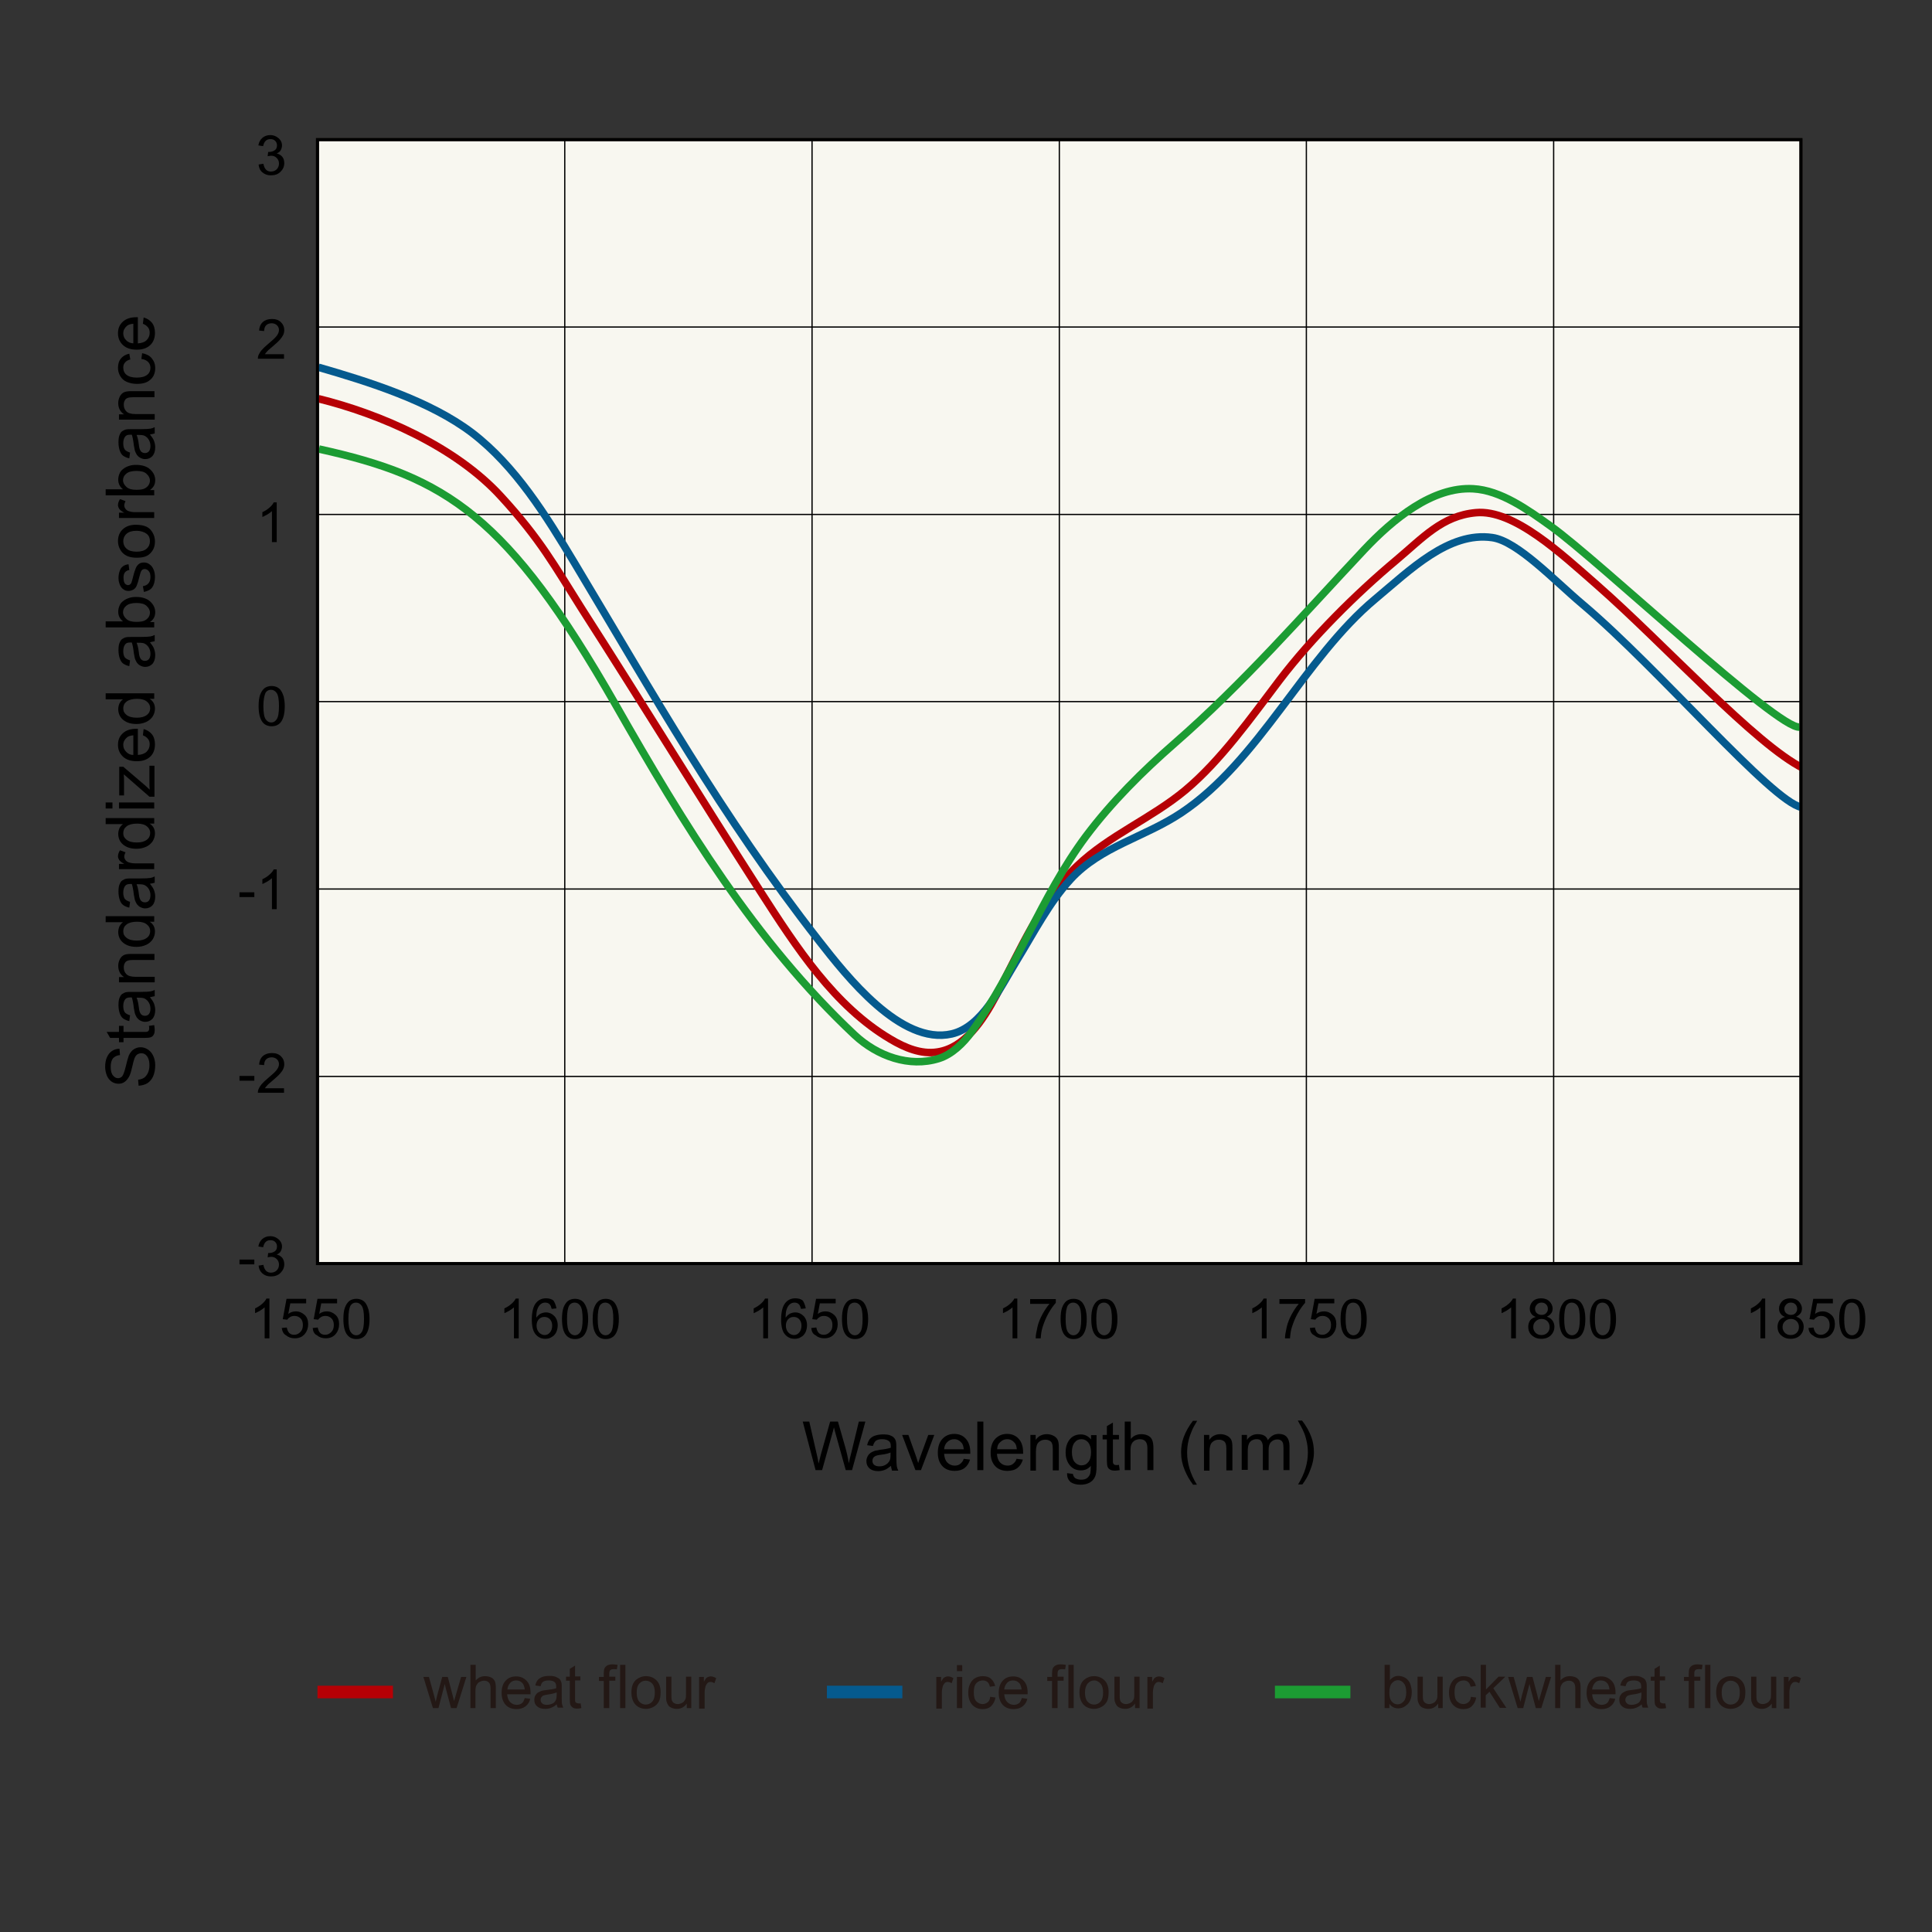 <?xml version="1.0" encoding="utf-8"?>
<!-- Generator: Adobe Illustrator 28.2.0, SVG Export Plug-In . SVG Version: 6.00 Build 0)  -->
<svg version="1.1" id="レイヤー_1" xmlns="http://www.w3.org/2000/svg" xmlns:xlink="http://www.w3.org/1999/xlink" x="0px"
	 y="0px" viewBox="0 0 768 768" style="enable-background:new 0 0 768 768;" xml:space="preserve">
<rect x="0" y="0" width="768" height="768" fill="#333333" stroke="none"/>
<style type="text/css">
	.st0{fill:#F8F7F0;stroke:#231815;stroke-width:1.2;stroke-miterlimit:10;}
	.st1{fill:none;stroke:#000000;stroke-width:0.5;stroke-miterlimit:10;}
	.st2{clip-path:url(#SVGID_00000021100381595578166840000008007113110191534981_);}
	.st3{fill:none;stroke:#B60005;stroke-width:3;stroke-miterlimit:10;}
	.st4{fill:none;stroke:#055A8E;stroke-width:3;stroke-miterlimit:10;}
	.st5{fill:none;stroke:#1C9C33;stroke-width:3;stroke-miterlimit:10;}
	.st6{fill:none;stroke:#000000;stroke-width:1.2;stroke-miterlimit:10;}
	.st7{fill:#231815;}
	.st8{fill:none;stroke:#B60005;stroke-width:5;stroke-miterlimit:10;}
	.st9{fill:none;stroke:#055A8E;stroke-width:5;stroke-miterlimit:10;}
	.st10{fill:none;stroke:#1C9C33;stroke-width:5;stroke-miterlimit:10;}
</style>
<rect x="126.2" y="55.5" class="st0" width="589.7" height="446.8"/>
<g>
	<line class="st1" x1="224.5" y1="502.3" x2="224.5" y2="55.5"/>
	<line class="st1" x1="322.8" y1="502.3" x2="322.8" y2="55.5"/>
	<line class="st1" x1="421.1" y1="502.3" x2="421.1" y2="55.5"/>
	<line class="st1" x1="519.3" y1="502.3" x2="519.3" y2="55.5"/>
	<line class="st1" x1="617.6" y1="502.3" x2="617.6" y2="55.5"/>
</g>
<g>
	<g>
		<g>
			<line class="st1" x1="126.2" y1="353.4" x2="715.9" y2="353.4"/>
			<line class="st1" x1="126.2" y1="427.9" x2="715.9" y2="427.9"/>
			<line class="st1" x1="126.2" y1="502.3" x2="715.9" y2="502.3"/>
			<line class="st1" x1="126.2" y1="55.5" x2="715.9" y2="55.5"/>
			<line class="st1" x1="126.2" y1="130" x2="715.9" y2="130"/>
			<line class="st1" x1="126.2" y1="204.5" x2="715.9" y2="204.5"/>
		</g>
	</g>
	<line class="st1" x1="126.2" y1="278.9" x2="715.9" y2="278.9"/>
</g>
<g>
	<defs>
		<rect id="SVGID_1_" x="126.2" y="55.5" width="589.7" height="446.8"/>
	</defs>
	<clipPath id="SVGID_00000051381607131662554620000014193577033643634083_">
		<use xlink:href="#SVGID_1_"  style="overflow:visible;"/>
	</clipPath>
	<g style="clip-path:url(#SVGID_00000051381607131662554620000014193577033643634083_);">
		<path class="st3" d="M126.6,158.5c24.4,6,54.5,19,72.7,39c15.6,17,21.2,27.5,31.9,44.4c24.5,38.2,46.6,74.3,71.1,112.5
			c14.4,22.4,29.5,45.6,51.7,58.7c5.7,3.4,12.2,6.1,18.6,5.1c10.8-1.6,18-12.3,23.4-22.5c9.6-18.1,17.8-37.7,32.2-51.5
			c12.8-12.2,29.4-18.8,43-30.1c14.1-11.8,26.2-28.9,37.5-43.8c12.8-16.8,30.4-34.3,46.3-47.6c10.6-8.9,18.3-17.7,31.7-18.9
			c15.1-1.4,33.9,16.3,48.2,28.8c26.9,23.6,63,63.5,82.1,72.9"/>
		<path class="st4" d="M126.6,146c19.8,5.7,44.4,13.4,61.1,26.1c17.2,13.2,29.3,32.7,40.8,51.9c31.2,52,58.1,100.1,97,149.9
			c11.1,14.2,32.6,41.7,52.8,37.1c12.1-2.8,19.2-18.3,26-29.4c6.8-11.1,12.6-22.6,21.3-32.1c12.1-13.1,29.3-16.6,44-26.4
			c30.9-20.6,48.9-61.5,77.1-85c13.8-11.5,29.2-26.9,46.5-24.4c10,1.4,24.7,17.1,36,26.6c30.2,25.5,75.1,78.3,86.9,80.6"/>
		<path class="st5" d="M126.8,178.5c50.6,11.1,75,26.5,117.9,101.6c27.1,47.6,55.5,94.2,95,131.3c9.1,8.5,21.8,13,33.4,9.4
			c5.3-1.6,10-6.3,13.1-10.6c17.6-24.3,27.6-53.8,45.5-77.8c10.2-13.6,22.6-25.9,35.2-36.9c27.5-24,50.3-50.3,75.4-77
			c11.5-12.2,27.2-25.1,43.3-24.2c11,0.6,21.7,8.3,30.9,14.9c19.3,13.8,90.6,81.2,98.9,79.8"/>
	</g>
</g>
<g>
	<g>
		<path d="M324.2,584.4l-5.1-19.3h2.6l2.9,12.7c0.3,1.3,0.6,2.6,0.8,4c0.5-2.1,0.8-3.3,0.9-3.6l3.7-13.1h3.1l2.8,9.8
			c0.7,2.4,1.2,4.7,1.5,6.8c0.2-1.2,0.6-2.6,1-4.2l3-12.4h2.6l-5.3,19.3h-2.5l-4.1-14.7c-0.3-1.2-0.5-2-0.6-2.3
			c-0.2,0.9-0.4,1.6-0.6,2.3l-4.1,14.7H324.2z"/>
		<path d="M354.2,582.7c-0.9,0.7-1.7,1.3-2.5,1.6c-0.8,0.3-1.7,0.5-2.6,0.5c-1.5,0-2.7-0.4-3.5-1.1c-0.8-0.8-1.2-1.7-1.2-2.9
			c0-0.7,0.2-1.3,0.5-1.9c0.3-0.6,0.7-1,1.2-1.4c0.5-0.3,1.1-0.6,1.7-0.8c0.5-0.1,1.2-0.2,2.1-0.4c1.9-0.2,3.3-0.5,4.2-0.8
			c0-0.3,0-0.5,0-0.6c0-1-0.2-1.6-0.7-2c-0.6-0.5-1.5-0.8-2.7-0.8c-1.1,0-1.9,0.2-2.5,0.6c-0.5,0.4-0.9,1.1-1.2,2.1l-2.3-0.3
			c0.2-1,0.6-1.8,1-2.4c0.5-0.6,1.2-1.1,2.1-1.4c0.9-0.3,2-0.5,3.2-0.5c1.2,0,2.2,0.1,2.9,0.4s1.3,0.6,1.6,1.1
			c0.4,0.4,0.6,1,0.7,1.6c0.1,0.4,0.1,1.1,0.1,2.2v3.2c0,2.2,0.1,3.6,0.2,4.2c0.1,0.6,0.3,1.1,0.6,1.7h-2.5
			C354.4,583.9,354.2,583.3,354.2,582.7z M354,577.4c-0.9,0.4-2.2,0.7-3.9,0.9c-1,0.1-1.7,0.3-2.1,0.5c-0.4,0.2-0.7,0.4-0.9,0.8
			c-0.2,0.3-0.3,0.7-0.3,1.1c0,0.6,0.2,1.2,0.7,1.6c0.5,0.4,1.2,0.6,2.1,0.6c0.9,0,1.7-0.2,2.4-0.6c0.7-0.4,1.2-0.9,1.6-1.6
			c0.3-0.5,0.4-1.3,0.4-2.4V577.4z"/>
		<path d="M363.9,584.4l-5.3-14h2.5l3,8.4c0.3,0.9,0.6,1.8,0.9,2.8c0.2-0.7,0.5-1.6,0.9-2.7l3.1-8.5h2.4l-5.3,14H363.9z"/>
		<path d="M383.1,579.9l2.5,0.3c-0.4,1.4-1.1,2.5-2.1,3.3s-2.4,1.2-4,1.2c-2,0-3.7-0.6-4.9-1.9c-1.2-1.3-1.8-3-1.8-5.3
			c0-2.4,0.6-4.2,1.8-5.5s2.8-2,4.7-2c1.9,0,3.4,0.6,4.6,1.9c1.2,1.3,1.8,3.1,1.8,5.4c0,0.1,0,0.4,0,0.6h-10.4
			c0.1,1.5,0.5,2.7,1.3,3.5c0.8,0.8,1.8,1.2,2.9,1.2c0.9,0,1.6-0.2,2.2-0.7S382.8,580.9,383.1,579.9z M375.3,576.1h7.8
			c-0.1-1.2-0.4-2.1-0.9-2.6c-0.8-0.9-1.7-1.4-2.9-1.4c-1.1,0-2,0.4-2.7,1.1C375.8,573.9,375.4,574.9,375.3,576.1z"/>
		<path d="M388.5,584.4v-19.3h2.4v19.3H388.5z"/>
		<path d="M404.1,579.9l2.5,0.3c-0.4,1.4-1.1,2.5-2.1,3.3c-1,0.8-2.4,1.2-4,1.2c-2,0-3.7-0.6-4.9-1.9c-1.2-1.3-1.8-3-1.8-5.3
			c0-2.4,0.6-4.2,1.8-5.5s2.8-2,4.7-2c1.9,0,3.4,0.6,4.6,1.9c1.2,1.3,1.8,3.1,1.8,5.4c0,0.1,0,0.4,0,0.6h-10.4
			c0.1,1.5,0.5,2.7,1.3,3.5c0.8,0.8,1.8,1.2,2.9,1.2c0.9,0,1.6-0.2,2.2-0.7S403.8,580.9,404.1,579.9z M396.4,576.1h7.8
			c-0.1-1.2-0.4-2.1-0.9-2.6c-0.8-0.9-1.7-1.4-2.9-1.4c-1.1,0-2,0.4-2.7,1.1C396.8,573.9,396.4,574.9,396.4,576.1z"/>
		<path d="M409.6,584.4v-14h2.1v2c1-1.5,2.5-2.3,4.5-2.3c0.8,0,1.6,0.2,2.3,0.5c0.7,0.3,1.2,0.7,1.6,1.2c0.4,0.5,0.6,1.1,0.7,1.8
			c0.1,0.4,0.1,1.2,0.1,2.3v8.6h-2.4v-8.5c0-1-0.1-1.7-0.3-2.2c-0.2-0.5-0.5-0.9-1-1.1c-0.5-0.3-1-0.4-1.7-0.4c-1,0-1.9,0.3-2.6,1
			c-0.7,0.6-1.1,1.9-1.1,3.7v7.6H409.6z"/>
		<path d="M424.2,585.6l2.3,0.3c0.1,0.7,0.4,1.2,0.8,1.6c0.6,0.4,1.4,0.7,2.4,0.7c1.1,0,1.9-0.2,2.5-0.7s1-1.1,1.2-1.8
			c0.1-0.5,0.2-1.5,0.2-3c-1,1.2-2.3,1.8-3.9,1.8c-1.9,0-3.4-0.7-4.5-2.1s-1.6-3.1-1.6-5c0-1.3,0.2-2.6,0.7-3.7
			c0.5-1.1,1.2-2,2.1-2.6c0.9-0.6,2-0.9,3.2-0.9c1.7,0,3,0.7,4.1,2v-1.7h2.2v12.1c0,2.2-0.2,3.7-0.7,4.6c-0.4,0.9-1.1,1.6-2.1,2.2
			c-1,0.5-2.1,0.8-3.6,0.8c-1.7,0-3-0.4-4-1.1C424.6,588.2,424.1,587.1,424.2,585.6z M426.1,577.2c0,1.8,0.4,3.2,1.1,4
			s1.6,1.3,2.7,1.3c1.1,0,2-0.4,2.7-1.3c0.7-0.8,1.1-2.2,1.1-3.9c0-1.7-0.4-3-1.1-3.9c-0.8-0.9-1.7-1.3-2.7-1.3
			c-1.1,0-2,0.4-2.7,1.3C426.5,574.2,426.1,575.5,426.1,577.2z"/>
		<path d="M444.8,582.3l0.3,2.1c-0.7,0.1-1.3,0.2-1.8,0.2c-0.9,0-1.5-0.1-2-0.4c-0.5-0.3-0.8-0.6-1-1.1c-0.2-0.4-0.3-1.4-0.3-2.8
			v-8.1h-1.7v-1.8h1.7v-3.5l2.4-1.4v4.9h2.4v1.8h-2.4v8.2c0,0.7,0,1.1,0.1,1.3c0.1,0.2,0.2,0.3,0.4,0.5c0.2,0.1,0.5,0.2,0.8,0.2
			C444,582.4,444.4,582.4,444.8,582.3z"/>
		<path d="M447.1,584.4v-19.3h2.4v6.9c1.1-1.3,2.5-1.9,4.2-1.9c1,0,1.9,0.2,2.7,0.6c0.8,0.4,1.3,1,1.6,1.7c0.3,0.7,0.5,1.8,0.5,3.1
			v8.9h-2.4v-8.9c0-1.2-0.3-2-0.8-2.6c-0.5-0.5-1.2-0.8-2.2-0.8c-0.7,0-1.4,0.2-2,0.5c-0.6,0.4-1.1,0.9-1.3,1.5
			c-0.3,0.6-0.4,1.5-0.4,2.6v7.7H447.1z"/>
		<path d="M474.2,590.1c-1.3-1.7-2.4-3.6-3.3-5.8s-1.4-4.5-1.4-6.9c0-2.1,0.3-4.1,1-6c0.8-2.2,2-4.4,3.7-6.6h1.7
			c-1.1,1.8-1.8,3.1-2.1,3.9c-0.5,1.2-1,2.5-1.3,3.8c-0.4,1.6-0.6,3.3-0.6,5c0,4.2,1.3,8.5,3.9,12.7H474.2z"/>
		<path d="M478.6,584.4v-14h2.1v2c1-1.5,2.5-2.3,4.5-2.3c0.8,0,1.6,0.2,2.3,0.5c0.7,0.3,1.2,0.7,1.6,1.2c0.4,0.5,0.6,1.1,0.7,1.8
			c0.1,0.4,0.1,1.2,0.1,2.3v8.6h-2.4v-8.5c0-1-0.1-1.7-0.3-2.2c-0.2-0.5-0.5-0.9-1-1.1c-0.5-0.3-1-0.4-1.7-0.4c-1,0-1.9,0.3-2.6,1
			c-0.7,0.6-1.1,1.9-1.1,3.7v7.6H478.6z"/>
		<path d="M493.6,584.4v-14h2.1v2c0.4-0.7,1-1.2,1.8-1.7c0.7-0.4,1.6-0.6,2.5-0.6c1,0,1.9,0.2,2.6,0.6c0.7,0.4,1.1,1,1.4,1.8
			c1.1-1.6,2.5-2.5,4.3-2.5c1.4,0,2.5,0.4,3.2,1.2c0.7,0.8,1.1,2,1.1,3.6v9.6h-2.4v-8.8c0-0.9-0.1-1.6-0.2-2c-0.2-0.4-0.4-0.8-0.8-1
			c-0.4-0.3-0.9-0.4-1.4-0.4c-1,0-1.8,0.3-2.5,1c-0.7,0.7-1,1.7-1,3.1v8.1H502v-9.1c0-1.1-0.2-1.8-0.6-2.4s-1-0.8-1.9-0.8
			c-0.7,0-1.3,0.2-1.9,0.5c-0.6,0.4-1,0.9-1.2,1.5c-0.3,0.7-0.4,1.7-0.4,2.9v7.3H493.6z"/>
		<path d="M517.7,590.1H516c2.6-4.2,3.9-8.4,3.9-12.7c0-1.7-0.2-3.3-0.6-4.9c-0.3-1.3-0.7-2.6-1.3-3.8c-0.3-0.8-1.1-2.1-2.1-4h1.7
			c1.7,2.2,2.9,4.4,3.7,6.6c0.7,1.9,1,3.9,1,6c0,2.4-0.5,4.7-1.4,6.9C520.1,586.5,519,588.4,517.7,590.1z"/>
	</g>
</g>
<g>
	<g>
		<path d="M107.1,532h-1.9v-12.3c-0.5,0.4-1.1,0.9-1.8,1.3c-0.8,0.4-1.4,0.8-2,1v-1.9c1.1-0.5,2-1.1,2.8-1.8
			c0.8-0.7,1.4-1.4,1.7-2.1h1.2V532z"/>
		<path d="M112,527.9l2-0.2c0.2,1,0.5,1.7,1,2.2c0.5,0.5,1.2,0.7,2,0.7c0.9,0,1.7-0.4,2.4-1.1s1-1.6,1-2.8c0-1.1-0.3-2-0.9-2.6
			c-0.6-0.6-1.4-1-2.4-1c-0.6,0-1.2,0.1-1.7,0.4c-0.5,0.3-0.9,0.6-1.2,1.1l-1.8-0.2l1.5-8.1h7.8v1.8h-6.3l-0.8,4.2
			c0.9-0.7,1.9-1,3-1c1.4,0,2.5,0.5,3.5,1.4s1.4,2.2,1.4,3.7c0,1.4-0.4,2.7-1.2,3.7c-1,1.3-2.4,1.9-4.1,1.9c-1.4,0-2.6-0.4-3.5-1.2
			C112.7,530.3,112.2,529.2,112,527.9z"/>
		<path d="M124.3,527.9l2-0.2c0.2,1,0.5,1.7,1,2.2c0.5,0.5,1.2,0.7,2,0.7c0.9,0,1.7-0.4,2.4-1.1s1-1.6,1-2.8c0-1.1-0.3-2-0.9-2.6
			c-0.6-0.6-1.4-1-2.4-1c-0.6,0-1.2,0.1-1.7,0.4c-0.5,0.3-0.9,0.6-1.2,1.1l-1.8-0.2l1.5-8.1h7.8v1.8h-6.3l-0.8,4.2
			c0.9-0.7,1.9-1,3-1c1.4,0,2.5,0.5,3.5,1.4s1.4,2.2,1.4,3.7c0,1.4-0.4,2.7-1.2,3.7c-1,1.3-2.4,1.9-4.1,1.9c-1.4,0-2.6-0.4-3.5-1.2
			C124.9,530.3,124.4,529.2,124.3,527.9z"/>
		<path d="M136.5,524.3c0-1.9,0.2-3.4,0.6-4.5c0.4-1.1,1-2,1.7-2.6c0.8-0.6,1.7-0.9,2.9-0.9c0.8,0,1.6,0.2,2.2,0.5
			c0.6,0.3,1.2,0.8,1.6,1.5c0.4,0.6,0.7,1.4,1,2.3c0.2,0.9,0.4,2.2,0.4,3.7c0,1.8-0.2,3.3-0.6,4.5c-0.4,1.1-0.9,2-1.7,2.6
			c-0.8,0.6-1.7,0.9-2.9,0.9c-1.5,0-2.7-0.5-3.6-1.6C137,529.4,136.5,527.2,136.5,524.3z M138.5,524.3c0,2.6,0.3,4.3,0.9,5.2
			c0.6,0.9,1.4,1.3,2.2,1.3c0.9,0,1.6-0.4,2.2-1.3c0.6-0.9,0.9-2.6,0.9-5.2c0-2.6-0.3-4.3-0.9-5.2c-0.6-0.9-1.4-1.3-2.3-1.3
			c-0.9,0-1.6,0.4-2.1,1.1C138.8,519.9,138.5,521.7,138.5,524.3z"/>
	</g>
</g>
<g>
	<g>
		<path d="M206.2,532h-1.9v-12.3c-0.5,0.4-1.1,0.9-1.8,1.3c-0.8,0.4-1.4,0.8-2,1v-1.9c1.1-0.5,2-1.1,2.8-1.8
			c0.8-0.7,1.4-1.4,1.7-2.1h1.2V532z"/>
		<path d="M221.2,520.1l-1.9,0.2c-0.2-0.8-0.4-1.3-0.7-1.7c-0.5-0.6-1.2-0.8-1.9-0.8c-0.6,0-1.2,0.2-1.6,0.5
			c-0.6,0.4-1.1,1.1-1.4,1.9c-0.4,0.9-0.5,2.1-0.5,3.6c0.5-0.7,1-1.2,1.7-1.6c0.7-0.3,1.4-0.5,2.1-0.5c1.3,0,2.4,0.5,3.3,1.4
			c0.9,0.9,1.4,2.2,1.4,3.7c0,1-0.2,1.9-0.6,2.8c-0.4,0.8-1,1.5-1.8,1.9c-0.7,0.5-1.6,0.7-2.5,0.7c-1.6,0-2.9-0.6-3.9-1.8
			c-1-1.2-1.5-3.1-1.5-5.9c0-3,0.6-5.3,1.7-6.6c1-1.2,2.3-1.8,4-1.8c1.2,0,2.3,0.3,3,1C220.6,518,221,518.9,221.2,520.1z
			 M213.3,526.9c0,0.7,0.1,1.3,0.4,1.9c0.3,0.6,0.7,1.1,1.2,1.4c0.5,0.3,1,0.5,1.6,0.5c0.8,0,1.5-0.3,2.1-1c0.6-0.7,0.9-1.6,0.9-2.7
			c0-1.1-0.3-1.9-0.9-2.6c-0.6-0.6-1.3-0.9-2.2-0.9c-0.9,0-1.6,0.3-2.2,0.9C213.6,525.1,213.3,525.9,213.3,526.9z"/>
		<path d="M223.4,524.3c0-1.9,0.2-3.4,0.6-4.5c0.4-1.1,1-2,1.7-2.6c0.8-0.6,1.7-0.9,2.9-0.9c0.8,0,1.6,0.2,2.2,0.5
			c0.6,0.3,1.2,0.8,1.6,1.5c0.4,0.6,0.7,1.4,1,2.3c0.2,0.9,0.4,2.2,0.4,3.7c0,1.8-0.2,3.3-0.6,4.5c-0.4,1.1-0.9,2-1.7,2.6
			c-0.8,0.6-1.7,0.9-2.9,0.9c-1.5,0-2.7-0.5-3.6-1.6C223.9,529.4,223.4,527.2,223.4,524.3z M225.4,524.3c0,2.6,0.3,4.3,0.9,5.2
			c0.6,0.9,1.4,1.3,2.2,1.3c0.9,0,1.6-0.4,2.2-1.3c0.6-0.9,0.9-2.6,0.9-5.2c0-2.6-0.3-4.3-0.9-5.2c-0.6-0.9-1.4-1.3-2.3-1.3
			c-0.9,0-1.6,0.4-2.1,1.1C225.7,519.9,225.4,521.7,225.4,524.3z"/>
		<path d="M235.6,524.3c0-1.9,0.2-3.4,0.6-4.5c0.4-1.1,1-2,1.7-2.6c0.8-0.6,1.7-0.9,2.9-0.9c0.8,0,1.6,0.2,2.2,0.5
			c0.6,0.3,1.2,0.8,1.6,1.5c0.4,0.6,0.7,1.4,1,2.3c0.2,0.9,0.4,2.2,0.4,3.7c0,1.8-0.2,3.3-0.6,4.5c-0.4,1.1-0.9,2-1.7,2.6
			c-0.8,0.6-1.7,0.9-2.9,0.9c-1.5,0-2.7-0.5-3.6-1.6C236.1,529.4,235.6,527.2,235.6,524.3z M237.6,524.3c0,2.6,0.3,4.3,0.9,5.2
			c0.6,0.9,1.4,1.3,2.2,1.3c0.9,0,1.6-0.4,2.2-1.3c0.6-0.9,0.9-2.6,0.9-5.2c0-2.6-0.3-4.3-0.9-5.2c-0.6-0.9-1.4-1.3-2.3-1.3
			c-0.9,0-1.6,0.4-2.1,1.1C237.9,519.9,237.6,521.7,237.6,524.3z"/>
	</g>
</g>
<g>
	<g>
		<path d="M305.3,532h-1.9v-12.3c-0.5,0.4-1.1,0.9-1.8,1.3c-0.8,0.4-1.4,0.8-2,1v-1.9c1.1-0.5,2-1.1,2.8-1.8
			c0.8-0.7,1.4-1.4,1.7-2.1h1.2V532z"/>
		<path d="M320.3,520.1l-1.9,0.2c-0.2-0.8-0.4-1.3-0.7-1.7c-0.5-0.6-1.2-0.8-1.9-0.8c-0.6,0-1.2,0.2-1.6,0.5
			c-0.6,0.4-1.1,1.1-1.4,1.9c-0.4,0.9-0.5,2.1-0.5,3.6c0.5-0.7,1-1.2,1.7-1.6c0.7-0.3,1.4-0.5,2.1-0.5c1.3,0,2.4,0.5,3.3,1.4
			c0.9,0.9,1.4,2.2,1.4,3.7c0,1-0.2,1.9-0.6,2.8c-0.4,0.8-1,1.5-1.8,1.9c-0.7,0.5-1.6,0.7-2.5,0.7c-1.6,0-2.9-0.6-3.9-1.8
			c-1-1.2-1.5-3.1-1.5-5.9c0-3,0.6-5.3,1.7-6.6c1-1.2,2.3-1.8,4-1.8c1.2,0,2.3,0.3,3,1C319.7,518,320.1,518.9,320.3,520.1z
			 M312.4,526.9c0,0.7,0.1,1.3,0.4,1.9c0.3,0.6,0.7,1.1,1.2,1.4c0.5,0.3,1,0.5,1.6,0.5c0.8,0,1.5-0.3,2.1-1c0.6-0.7,0.9-1.6,0.9-2.7
			c0-1.1-0.3-1.9-0.9-2.6c-0.6-0.6-1.3-0.9-2.2-0.9c-0.9,0-1.6,0.3-2.2,0.9C312.7,525.1,312.4,525.9,312.4,526.9z"/>
		<path d="M322.5,527.9l2-0.2c0.2,1,0.5,1.7,1,2.2c0.5,0.5,1.2,0.7,2,0.7c0.9,0,1.7-0.4,2.4-1.1s1-1.6,1-2.8c0-1.1-0.3-2-0.9-2.6
			c-0.6-0.6-1.4-1-2.4-1c-0.6,0-1.2,0.1-1.7,0.4c-0.5,0.3-0.9,0.6-1.2,1.1l-1.8-0.2l1.5-8.1h7.8v1.8h-6.3l-0.8,4.2
			c0.9-0.7,1.9-1,3-1c1.4,0,2.5,0.5,3.5,1.4s1.4,2.2,1.4,3.7c0,1.4-0.4,2.7-1.2,3.7c-1,1.3-2.4,1.9-4.1,1.9c-1.4,0-2.6-0.4-3.5-1.2
			C323.1,530.3,322.6,529.2,322.5,527.9z"/>
		<path d="M334.7,524.3c0-1.9,0.2-3.4,0.6-4.5c0.4-1.1,1-2,1.7-2.6c0.8-0.6,1.7-0.9,2.9-0.9c0.8,0,1.6,0.2,2.2,0.5
			c0.6,0.3,1.2,0.8,1.6,1.5c0.4,0.6,0.7,1.4,1,2.3c0.2,0.9,0.4,2.2,0.4,3.7c0,1.8-0.2,3.3-0.6,4.5c-0.4,1.1-0.9,2-1.7,2.6
			c-0.8,0.6-1.7,0.9-2.9,0.9c-1.5,0-2.7-0.5-3.6-1.6C335.2,529.4,334.7,527.2,334.7,524.3z M336.7,524.3c0,2.6,0.3,4.3,0.9,5.2
			c0.6,0.9,1.4,1.3,2.2,1.3c0.9,0,1.6-0.4,2.2-1.3c0.6-0.9,0.9-2.6,0.9-5.2c0-2.6-0.3-4.3-0.9-5.2c-0.6-0.9-1.4-1.3-2.3-1.3
			c-0.9,0-1.6,0.4-2.1,1.1C337,519.9,336.7,521.7,336.7,524.3z"/>
	</g>
</g>
<g>
	<g>
		<path d="M404.4,532h-1.9v-12.3c-0.5,0.4-1.1,0.9-1.8,1.3c-0.8,0.4-1.4,0.8-2,1v-1.9c1.1-0.5,2-1.1,2.8-1.8s1.4-1.4,1.7-2.1h1.2
			V532z"/>
		<path d="M409.5,518.3v-1.9h10.2v1.5c-1,1.1-2,2.5-3,4.3c-1,1.8-1.7,3.6-2.3,5.5c-0.4,1.3-0.6,2.8-0.7,4.3h-2
			c0-1.2,0.3-2.7,0.7-4.5s1.1-3.4,2-5.1c0.9-1.6,1.8-3,2.8-4.1H409.5z"/>
		<path d="M421.6,524.3c0-1.9,0.2-3.4,0.6-4.5c0.4-1.1,1-2,1.7-2.6c0.8-0.6,1.7-0.9,2.9-0.9c0.8,0,1.6,0.2,2.2,0.5
			c0.6,0.3,1.2,0.8,1.6,1.5c0.4,0.6,0.7,1.4,1,2.3c0.2,0.9,0.4,2.2,0.4,3.7c0,1.8-0.2,3.3-0.6,4.5c-0.4,1.1-0.9,2-1.7,2.6
			c-0.8,0.6-1.7,0.9-2.9,0.9c-1.5,0-2.7-0.5-3.6-1.6C422.1,529.4,421.6,527.2,421.6,524.3z M423.6,524.3c0,2.6,0.3,4.3,0.9,5.2
			c0.6,0.9,1.4,1.3,2.2,1.3s1.6-0.4,2.2-1.3c0.6-0.9,0.9-2.6,0.9-5.2c0-2.6-0.3-4.3-0.9-5.2c-0.6-0.9-1.4-1.3-2.3-1.3
			c-0.9,0-1.6,0.4-2.1,1.1C423.9,519.9,423.6,521.7,423.6,524.3z"/>
		<path d="M433.8,524.3c0-1.9,0.2-3.4,0.6-4.5c0.4-1.1,1-2,1.7-2.6c0.8-0.6,1.7-0.9,2.9-0.9c0.8,0,1.6,0.2,2.2,0.5
			c0.6,0.3,1.2,0.8,1.6,1.5c0.4,0.6,0.7,1.4,1,2.3c0.2,0.9,0.4,2.2,0.4,3.7c0,1.8-0.2,3.3-0.6,4.5c-0.4,1.1-0.9,2-1.7,2.6
			c-0.8,0.6-1.7,0.9-2.9,0.9c-1.5,0-2.7-0.5-3.6-1.6C434.3,529.4,433.8,527.2,433.8,524.3z M435.8,524.3c0,2.6,0.3,4.3,0.9,5.2
			c0.6,0.9,1.4,1.3,2.2,1.3s1.6-0.4,2.2-1.3c0.6-0.9,0.9-2.6,0.9-5.2c0-2.6-0.3-4.3-0.9-5.2c-0.6-0.9-1.4-1.3-2.3-1.3
			c-0.9,0-1.6,0.4-2.1,1.1C436.1,519.9,435.8,521.7,435.8,524.3z"/>
	</g>
</g>
<g>
	<g>
		<path d="M503.5,532h-1.9v-12.3c-0.5,0.4-1.1,0.9-1.8,1.3c-0.8,0.4-1.4,0.8-2,1v-1.9c1.1-0.5,2-1.1,2.8-1.8s1.4-1.4,1.7-2.1h1.2
			V532z"/>
		<path d="M508.6,518.3v-1.9h10.2v1.5c-1,1.1-2,2.5-3,4.3c-1,1.8-1.7,3.6-2.3,5.5c-0.4,1.3-0.6,2.8-0.7,4.3h-2
			c0-1.2,0.3-2.7,0.7-4.5s1.1-3.4,2-5.1c0.9-1.6,1.8-3,2.8-4.1H508.6z"/>
		<path d="M520.7,527.9l2-0.2c0.2,1,0.5,1.7,1,2.2c0.5,0.5,1.2,0.7,2,0.7c0.9,0,1.7-0.4,2.4-1.1s1-1.6,1-2.8c0-1.1-0.3-2-0.9-2.6
			c-0.6-0.6-1.4-1-2.4-1c-0.6,0-1.2,0.1-1.7,0.4c-0.5,0.3-0.9,0.6-1.2,1.1l-1.8-0.2l1.5-8.1h7.8v1.8h-6.3l-0.8,4.2
			c0.9-0.7,1.9-1,3-1c1.4,0,2.5,0.5,3.5,1.4s1.4,2.2,1.4,3.7c0,1.4-0.4,2.7-1.2,3.7c-1,1.3-2.4,1.9-4.1,1.9c-1.4,0-2.6-0.4-3.5-1.2
			C521.3,530.3,520.8,529.2,520.7,527.9z"/>
		<path d="M532.9,524.3c0-1.9,0.2-3.4,0.6-4.5c0.4-1.1,1-2,1.7-2.6c0.8-0.6,1.7-0.9,2.9-0.9c0.8,0,1.6,0.2,2.2,0.5
			c0.6,0.3,1.2,0.8,1.6,1.5c0.4,0.6,0.7,1.4,1,2.3c0.2,0.9,0.4,2.2,0.4,3.7c0,1.8-0.2,3.3-0.6,4.5c-0.4,1.1-0.9,2-1.7,2.6
			c-0.8,0.6-1.7,0.9-2.9,0.9c-1.5,0-2.7-0.5-3.6-1.6C533.4,529.4,532.9,527.2,532.9,524.3z M534.9,524.3c0,2.6,0.3,4.3,0.9,5.2
			c0.6,0.9,1.4,1.3,2.2,1.3s1.6-0.4,2.2-1.3c0.6-0.9,0.9-2.6,0.9-5.2c0-2.6-0.3-4.3-0.9-5.2c-0.6-0.9-1.4-1.3-2.3-1.3
			c-0.9,0-1.6,0.4-2.1,1.1C535.2,519.9,534.9,521.7,534.9,524.3z"/>
	</g>
</g>
<g>
	<g>
		<path d="M701.7,532h-1.9v-12.3c-0.5,0.4-1.1,0.9-1.8,1.3c-0.8,0.4-1.4,0.8-2,1v-1.9c1.1-0.5,2-1.1,2.8-1.8s1.4-1.4,1.7-2.1h1.2
			V532z"/>
		<path d="M709.6,523.5c-0.8-0.3-1.4-0.7-1.8-1.3s-0.6-1.2-0.6-2c0-1.1,0.4-2.1,1.2-2.9s1.9-1.2,3.3-1.2c1.4,0,2.5,0.4,3.3,1.2
			c0.8,0.8,1.3,1.8,1.3,2.9c0,0.7-0.2,1.4-0.6,1.9c-0.4,0.5-1,1-1.7,1.3c1,0.3,1.7,0.8,2.2,1.5c0.5,0.7,0.8,1.5,0.8,2.5
			c0,1.3-0.5,2.5-1.4,3.4s-2.2,1.4-3.8,1.4s-2.8-0.5-3.8-1.4c-1-0.9-1.4-2.1-1.4-3.4c0-1,0.3-1.9,0.8-2.6
			C707.9,524.2,708.7,523.7,709.6,523.5z M708.6,527.5c0,0.6,0.1,1.1,0.4,1.6c0.3,0.5,0.6,0.9,1.2,1.2c0.5,0.3,1.1,0.4,1.7,0.4
			c0.9,0,1.7-0.3,2.3-0.9s0.9-1.3,0.9-2.3c0-0.9-0.3-1.7-0.9-2.3c-0.6-0.6-1.4-0.9-2.3-0.9c-0.9,0-1.7,0.3-2.3,0.9
			C708.9,525.8,708.6,526.6,708.6,527.5z M709.3,520.2c0,0.7,0.2,1.4,0.7,1.8s1.1,0.7,1.9,0.7c0.7,0,1.4-0.2,1.8-0.7
			c0.5-0.5,0.7-1,0.7-1.7c0-0.7-0.2-1.3-0.7-1.8c-0.5-0.5-1.1-0.7-1.8-0.7c-0.7,0-1.3,0.2-1.8,0.7S709.3,519.6,709.3,520.2z"/>
		<path d="M718.9,527.9l2-0.2c0.2,1,0.5,1.7,1,2.2c0.5,0.5,1.2,0.7,2,0.7c0.9,0,1.7-0.4,2.4-1.1s1-1.6,1-2.8c0-1.1-0.3-2-0.9-2.6
			c-0.6-0.6-1.4-1-2.4-1c-0.6,0-1.2,0.1-1.7,0.4c-0.5,0.3-0.9,0.6-1.2,1.1l-1.8-0.2l1.5-8.1h7.8v1.8h-6.3l-0.8,4.2
			c0.9-0.7,1.9-1,3-1c1.4,0,2.5,0.5,3.5,1.4s1.4,2.2,1.4,3.7c0,1.4-0.4,2.7-1.2,3.7c-1,1.3-2.4,1.9-4.1,1.9c-1.4,0-2.6-0.4-3.5-1.2
			C719.6,530.3,719,529.2,718.9,527.9z"/>
		<path d="M731.1,524.3c0-1.9,0.2-3.4,0.6-4.5c0.4-1.1,1-2,1.7-2.6c0.8-0.6,1.7-0.9,2.9-0.9c0.8,0,1.6,0.2,2.2,0.5
			c0.6,0.3,1.2,0.8,1.6,1.5c0.4,0.6,0.7,1.4,1,2.3c0.2,0.9,0.4,2.2,0.4,3.7c0,1.8-0.2,3.3-0.6,4.5c-0.4,1.1-0.9,2-1.7,2.6
			c-0.8,0.6-1.7,0.9-2.9,0.9c-1.5,0-2.7-0.5-3.6-1.6C731.7,529.4,731.1,527.2,731.1,524.3z M733.1,524.3c0,2.6,0.3,4.3,0.9,5.2
			c0.6,0.9,1.4,1.3,2.2,1.3s1.6-0.4,2.2-1.3c0.6-0.9,0.9-2.6,0.9-5.2c0-2.6-0.3-4.3-0.9-5.2c-0.6-0.9-1.4-1.3-2.3-1.3
			c-0.9,0-1.6,0.4-2.1,1.1C733.5,519.9,733.1,521.7,733.1,524.3z"/>
	</g>
</g>
<g>
	<g>
		<path d="M602.6,532h-1.9v-12.3c-0.5,0.4-1.1,0.9-1.8,1.3c-0.8,0.4-1.4,0.8-2,1v-1.9c1.1-0.5,2-1.1,2.8-1.8s1.4-1.4,1.7-2.1h1.2
			V532z"/>
		<path d="M610.5,523.5c-0.8-0.3-1.4-0.7-1.8-1.3s-0.6-1.2-0.6-2c0-1.1,0.4-2.1,1.2-2.9s1.9-1.2,3.3-1.2c1.4,0,2.5,0.4,3.3,1.2
			c0.8,0.8,1.3,1.8,1.3,2.9c0,0.7-0.2,1.4-0.6,1.9c-0.4,0.5-1,1-1.7,1.3c1,0.3,1.7,0.8,2.2,1.5c0.5,0.7,0.8,1.5,0.8,2.5
			c0,1.3-0.5,2.5-1.4,3.4s-2.2,1.4-3.8,1.4s-2.8-0.5-3.8-1.4c-1-0.9-1.4-2.1-1.4-3.4c0-1,0.3-1.9,0.8-2.6
			C608.8,524.2,609.6,523.7,610.5,523.5z M609.5,527.5c0,0.6,0.1,1.1,0.4,1.6c0.3,0.5,0.6,0.9,1.2,1.2c0.5,0.3,1.1,0.4,1.7,0.4
			c0.9,0,1.7-0.3,2.3-0.9s0.9-1.3,0.9-2.3c0-0.9-0.3-1.7-0.9-2.3c-0.6-0.6-1.4-0.9-2.3-0.9c-0.9,0-1.7,0.3-2.3,0.9
			C609.8,525.8,609.5,526.6,609.5,527.5z M610.2,520.2c0,0.7,0.2,1.4,0.7,1.8s1.1,0.7,1.9,0.7c0.7,0,1.4-0.2,1.8-0.7
			c0.5-0.5,0.7-1,0.7-1.7c0-0.7-0.2-1.3-0.7-1.8c-0.5-0.5-1.1-0.7-1.8-0.7c-0.7,0-1.3,0.2-1.8,0.7S610.2,519.6,610.2,520.2z"/>
		<path d="M619.8,524.3c0-1.9,0.2-3.4,0.6-4.5c0.4-1.1,1-2,1.7-2.6c0.8-0.6,1.7-0.9,2.9-0.9c0.8,0,1.6,0.2,2.2,0.5
			c0.6,0.3,1.2,0.8,1.6,1.5c0.4,0.6,0.7,1.4,1,2.3c0.2,0.9,0.4,2.2,0.4,3.7c0,1.8-0.2,3.3-0.6,4.5c-0.4,1.1-0.9,2-1.7,2.6
			c-0.8,0.6-1.7,0.9-2.9,0.9c-1.5,0-2.7-0.5-3.6-1.6C620.3,529.4,619.8,527.2,619.8,524.3z M621.8,524.3c0,2.6,0.3,4.3,0.9,5.2
			c0.6,0.9,1.4,1.3,2.2,1.3s1.6-0.4,2.2-1.3c0.6-0.9,0.9-2.6,0.9-5.2c0-2.6-0.3-4.3-0.9-5.2c-0.6-0.9-1.4-1.3-2.3-1.3
			c-0.9,0-1.6,0.4-2.1,1.1C622.1,519.9,621.8,521.7,621.8,524.3z"/>
		<path d="M632,524.3c0-1.9,0.2-3.4,0.6-4.5c0.4-1.1,1-2,1.7-2.6c0.8-0.6,1.7-0.9,2.9-0.9c0.8,0,1.6,0.2,2.2,0.5
			c0.6,0.3,1.2,0.8,1.6,1.5c0.4,0.6,0.7,1.4,1,2.3c0.2,0.9,0.4,2.2,0.4,3.7c0,1.8-0.2,3.3-0.6,4.5c-0.4,1.1-0.9,2-1.7,2.6
			c-0.8,0.6-1.7,0.9-2.9,0.9c-1.5,0-2.7-0.5-3.6-1.6C632.6,529.4,632,527.2,632,524.3z M634,524.3c0,2.6,0.3,4.3,0.9,5.2
			c0.6,0.9,1.4,1.3,2.2,1.3s1.6-0.4,2.2-1.3c0.6-0.9,0.9-2.6,0.9-5.2c0-2.6-0.3-4.3-0.9-5.2c-0.6-0.9-1.4-1.3-2.3-1.3
			c-0.9,0-1.6,0.4-2.1,1.1C634.4,519.9,634,521.7,634,524.3z"/>
	</g>
</g>
<g>
	<g>
		<g>
			<path d="M95.2,502.6v-1.9h5.9v1.9H95.2z"/>
			<path d="M102.8,503.1l1.9-0.3c0.2,1.1,0.6,1.9,1.1,2.4c0.5,0.5,1.2,0.7,1.9,0.7c0.9,0,1.7-0.3,2.3-0.9c0.6-0.6,0.9-1.4,0.9-2.3
				c0-0.9-0.3-1.6-0.9-2.2c-0.6-0.6-1.3-0.9-2.2-0.9c-0.4,0-0.8,0.1-1.4,0.2l0.2-1.7c0.1,0,0.2,0,0.3,0c0.8,0,1.6-0.2,2.2-0.6
				c0.7-0.4,1-1.1,1-2c0-0.7-0.2-1.3-0.7-1.8c-0.5-0.5-1.1-0.7-1.9-0.7c-0.8,0-1.4,0.2-1.9,0.7c-0.5,0.5-0.8,1.2-1,2.1l-1.9-0.3
				c0.2-1.3,0.8-2.3,1.6-3c0.8-0.7,1.9-1.1,3.1-1.1c0.9,0,1.7,0.2,2.4,0.6c0.7,0.4,1.3,0.9,1.7,1.5c0.4,0.6,0.6,1.3,0.6,2
				c0,0.7-0.2,1.3-0.5,1.9s-0.9,1-1.6,1.3c0.9,0.2,1.7,0.7,2.2,1.3c0.5,0.7,0.8,1.5,0.8,2.5c0,1.4-0.5,2.5-1.5,3.5
				c-1,1-2.3,1.4-3.8,1.4c-1.4,0-2.5-0.4-3.4-1.2S102.9,504.4,102.8,503.1z"/>
		</g>
	</g>
	<g>
		<g>
			<path d="M95.2,429.6v-1.9h5.9v1.9H95.2z"/>
			<path d="M112.9,432.5v1.9h-10.4c0-0.5,0.1-0.9,0.2-1.3c0.3-0.7,0.7-1.4,1.3-2.1c0.6-0.7,1.4-1.5,2.5-2.4c1.7-1.4,2.9-2.5,3.5-3.3
				c0.6-0.8,0.9-1.6,0.9-2.3c0-0.8-0.3-1.4-0.8-1.9c-0.5-0.5-1.3-0.8-2.1-0.8c-0.9,0-1.7,0.3-2.2,0.8s-0.8,1.3-0.8,2.3l-2-0.2
				c0.1-1.5,0.6-2.6,1.5-3.4c0.9-0.8,2.1-1.2,3.6-1.2c1.5,0,2.7,0.4,3.6,1.3s1.3,1.9,1.3,3.1c0,0.6-0.1,1.2-0.4,1.9
				s-0.7,1.2-1.3,1.9c-0.6,0.7-1.6,1.6-3,2.8c-1.2,1-1.9,1.6-2.2,2c-0.3,0.3-0.6,0.7-0.8,1H112.9z"/>
		</g>
	</g>
	<g>
		<g>
			<path d="M95.2,356.6v-1.9h5.9v1.9H95.2z"/>
			<path d="M110,361.4h-1.9v-12.3c-0.5,0.4-1.1,0.9-1.8,1.3c-0.8,0.4-1.4,0.8-2,1v-1.9c1.1-0.5,2-1.1,2.8-1.8
				c0.8-0.7,1.4-1.4,1.7-2.1h1.2V361.4z"/>
		</g>
	</g>
	<g>
		<g>
			<path d="M102.8,280.7c0-1.9,0.2-3.4,0.6-4.5c0.4-1.1,1-2,1.7-2.6c0.8-0.6,1.7-0.9,2.9-0.9c0.8,0,1.6,0.2,2.2,0.5
				c0.6,0.3,1.2,0.8,1.6,1.5c0.4,0.6,0.7,1.4,1,2.3c0.2,0.9,0.4,2.2,0.4,3.7c0,1.8-0.2,3.3-0.6,4.5c-0.4,1.1-0.9,2-1.7,2.6
				c-0.8,0.6-1.7,0.9-2.9,0.9c-1.5,0-2.7-0.5-3.6-1.6C103.3,285.7,102.8,283.6,102.8,280.7z M104.7,280.7c0,2.6,0.3,4.3,0.9,5.2
				c0.6,0.9,1.4,1.3,2.2,1.3c0.9,0,1.6-0.4,2.2-1.3c0.6-0.9,0.9-2.6,0.9-5.2c0-2.6-0.3-4.3-0.9-5.2c-0.6-0.9-1.4-1.3-2.3-1.3
				c-0.9,0-1.6,0.4-2.1,1.1C105.1,276.3,104.7,278.1,104.7,280.7z"/>
		</g>
	</g>
	<g>
		<g>
			<path d="M110,215.5h-1.9v-12.3c-0.5,0.4-1.1,0.9-1.8,1.3c-0.8,0.4-1.4,0.8-2,1v-1.9c1.1-0.5,2-1.1,2.8-1.8
				c0.8-0.7,1.4-1.4,1.7-2.1h1.2V215.5z"/>
		</g>
	</g>
	<g>
		<g>
			<path d="M112.9,140.7v1.9h-10.4c0-0.5,0.1-0.9,0.2-1.3c0.3-0.7,0.7-1.4,1.3-2.1c0.6-0.7,1.4-1.5,2.5-2.4c1.7-1.4,2.9-2.5,3.5-3.3
				c0.6-0.8,0.9-1.6,0.9-2.3c0-0.8-0.3-1.4-0.8-1.9s-1.3-0.8-2.1-0.8c-0.9,0-1.7,0.3-2.2,0.8s-0.8,1.3-0.8,2.3l-2-0.2
				c0.1-1.5,0.6-2.6,1.5-3.4c0.9-0.8,2.1-1.2,3.6-1.2c1.5,0,2.7,0.4,3.6,1.3s1.3,1.9,1.3,3.1c0,0.6-0.1,1.2-0.4,1.9
				c-0.3,0.6-0.7,1.2-1.3,1.9c-0.6,0.7-1.6,1.6-3,2.8c-1.2,1-1.9,1.6-2.2,2c-0.3,0.3-0.6,0.7-0.8,1H112.9z"/>
		</g>
	</g>
	<g>
		<g>
			<path d="M102.8,65.4l1.9-0.3c0.2,1.1,0.6,1.9,1.1,2.4c0.5,0.5,1.2,0.7,1.9,0.7c0.9,0,1.7-0.3,2.3-0.9c0.6-0.6,0.9-1.4,0.9-2.3
				c0-0.9-0.3-1.6-0.9-2.2c-0.6-0.6-1.3-0.9-2.2-0.9c-0.4,0-0.8,0.1-1.4,0.2l0.2-1.7c0.1,0,0.2,0,0.3,0c0.8,0,1.6-0.2,2.2-0.6
				c0.7-0.4,1-1.1,1-2c0-0.7-0.2-1.3-0.7-1.8c-0.5-0.5-1.1-0.7-1.9-0.7c-0.8,0-1.4,0.2-1.9,0.7c-0.5,0.5-0.8,1.2-1,2.1l-1.9-0.3
				c0.2-1.3,0.8-2.3,1.6-3c0.8-0.7,1.9-1.1,3.1-1.1c0.9,0,1.7,0.2,2.4,0.6c0.7,0.4,1.3,0.9,1.7,1.5c0.4,0.6,0.6,1.3,0.6,2
				c0,0.7-0.2,1.3-0.5,1.9s-0.9,1-1.6,1.3c0.9,0.2,1.7,0.7,2.2,1.3s0.8,1.5,0.8,2.5c0,1.4-0.5,2.5-1.5,3.5c-1,1-2.3,1.4-3.8,1.4
				c-1.4,0-2.5-0.4-3.4-1.2C103.4,67.8,102.9,66.7,102.8,65.4z"/>
		</g>
	</g>
</g>
<g>
	<g>
		<path d="M55.1,431.6l-0.2-2.4c1-0.1,1.8-0.4,2.4-0.8c0.6-0.4,1.1-1.1,1.5-1.9c0.4-0.9,0.6-1.9,0.6-3c0-1-0.1-1.8-0.4-2.6
			s-0.7-1.3-1.2-1.7c-0.5-0.4-1.1-0.5-1.7-0.5c-0.6,0-1.1,0.2-1.6,0.5c-0.5,0.4-0.8,0.9-1.1,1.7c-0.2,0.5-0.5,1.7-0.9,3.4
			c-0.4,1.8-0.8,3-1.2,3.7c-0.5,0.9-1.1,1.6-1.8,2.1c-0.7,0.5-1.5,0.7-2.4,0.7c-1,0-1.9-0.3-2.7-0.8c-0.8-0.6-1.5-1.4-1.9-2.4
			s-0.7-2.2-0.7-3.5c0-1.4,0.2-2.7,0.7-3.8c0.5-1.1,1.1-1.9,2-2.5s1.9-0.9,3-0.9l0.2,2.5c-1.2,0.1-2.1,0.6-2.8,1.3
			c-0.6,0.8-0.9,1.9-0.9,3.4c0,1.5,0.3,2.7,0.9,3.4c0.6,0.7,1.2,1.1,2,1.1c0.7,0,1.3-0.3,1.7-0.8c0.4-0.5,0.9-1.8,1.4-3.9
			c0.5-2.1,0.9-3.5,1.2-4.3c0.5-1.1,1.2-2,2-2.5c0.8-0.5,1.7-0.8,2.7-0.8c1,0,2,0.3,2.9,0.9c0.9,0.6,1.6,1.4,2.1,2.5
			c0.5,1.1,0.8,2.3,0.8,3.7c0,1.8-0.3,3.2-0.8,4.4c-0.5,1.2-1.3,2.1-2.3,2.8C57.6,431.2,56.4,431.5,55.1,431.6z"/>
		<path d="M59.2,407.8l2.1-0.3c0.1,0.7,0.2,1.3,0.2,1.8c0,0.9-0.1,1.5-0.4,2s-0.6,0.8-1.1,1c-0.4,0.2-1.4,0.3-2.8,0.3h-8.1v1.7h-1.8
			v-1.7h-3.5l-1.4-2.4h4.9v-2.4h1.8v2.4h8.2c0.7,0,1.1,0,1.3-0.1c0.2-0.1,0.3-0.2,0.5-0.4c0.1-0.2,0.2-0.5,0.2-0.8
			C59.3,408.6,59.3,408.2,59.2,407.8z"/>
		<path d="M59.6,396.4c0.7,0.9,1.3,1.7,1.6,2.5c0.3,0.8,0.5,1.7,0.5,2.6c0,1.5-0.4,2.7-1.1,3.5c-0.8,0.8-1.7,1.2-2.9,1.2
			c-0.7,0-1.3-0.2-1.9-0.5c-0.6-0.3-1-0.7-1.4-1.2c-0.3-0.5-0.6-1.1-0.8-1.7c-0.1-0.5-0.2-1.2-0.4-2.1c-0.2-1.9-0.5-3.3-0.8-4.2
			c-0.3,0-0.5,0-0.6,0c-1,0-1.6,0.2-2,0.7c-0.5,0.6-0.8,1.5-0.8,2.7c0,1.1,0.2,1.9,0.6,2.5c0.4,0.5,1.1,0.9,2.1,1.2l-0.3,2.3
			c-1-0.2-1.8-0.6-2.4-1s-1.1-1.2-1.4-2.1c-0.3-0.9-0.5-2-0.5-3.2c0-1.2,0.1-2.2,0.4-2.9c0.3-0.7,0.6-1.3,1.1-1.6s1-0.6,1.6-0.7
			c0.4-0.1,1.1-0.1,2.2-0.1h3.2c2.2,0,3.6-0.1,4.2-0.2c0.6-0.1,1.1-0.3,1.7-0.6v2.5C60.8,396.1,60.3,396.3,59.6,396.4z M54.3,396.6
			c0.4,0.9,0.7,2.2,0.9,3.9c0.1,1,0.3,1.7,0.5,2.1s0.4,0.7,0.8,0.9c0.3,0.2,0.7,0.3,1.1,0.3c0.6,0,1.2-0.2,1.6-0.7
			c0.4-0.5,0.6-1.2,0.6-2.1c0-0.9-0.2-1.7-0.6-2.4c-0.4-0.7-0.9-1.2-1.6-1.6c-0.5-0.3-1.3-0.4-2.4-0.4H54.3z"/>
		<path d="M61.3,390.5h-14v-2.1h2c-1.5-1-2.3-2.5-2.3-4.5c0-0.8,0.2-1.6,0.5-2.3c0.3-0.7,0.7-1.2,1.2-1.6s1.1-0.6,1.8-0.7
			c0.4-0.1,1.2-0.1,2.3-0.1h8.6v2.4h-8.5c-1,0-1.7,0.1-2.2,0.3c-0.5,0.2-0.9,0.5-1.1,1c-0.3,0.5-0.4,1-0.4,1.7c0,1,0.3,1.9,1,2.6
			c0.6,0.7,1.9,1.1,3.7,1.1h7.6V390.5z"/>
		<path d="M61.3,366.4h-1.8c1.4,0.9,2.1,2.2,2.1,3.9c0,1.1-0.3,2.1-0.9,3.1c-0.6,0.9-1.5,1.7-2.6,2.2c-1.1,0.5-2.4,0.8-3.8,0.8
			c-1.4,0-2.7-0.2-3.8-0.7c-1.1-0.5-2-1.2-2.6-2.1s-0.9-2-0.9-3.1c0-0.8,0.2-1.6,0.5-2.3c0.4-0.7,0.8-1.2,1.4-1.6H42v-2.4h19.3
			V366.4z M54.4,373.9c1.8,0,3.1-0.4,4-1.1s1.3-1.6,1.3-2.7c0-1-0.4-1.9-1.3-2.6c-0.8-0.7-2.1-1.1-3.9-1.1c-1.9,0-3.3,0.4-4.2,1.1
			s-1.3,1.6-1.3,2.7c0,1.1,0.4,1.9,1.3,2.6S52.5,373.9,54.4,373.9z"/>
		<path d="M59.6,351.3c0.7,0.9,1.3,1.7,1.6,2.5s0.5,1.7,0.5,2.6c0,1.5-0.4,2.7-1.1,3.5c-0.8,0.8-1.7,1.2-2.9,1.2
			c-0.7,0-1.3-0.2-1.9-0.5c-0.6-0.3-1-0.7-1.4-1.2c-0.3-0.5-0.6-1.1-0.8-1.7c-0.1-0.5-0.2-1.2-0.4-2.1c-0.2-1.9-0.5-3.3-0.8-4.2
			c-0.3,0-0.5,0-0.6,0c-1,0-1.6,0.2-2,0.7c-0.5,0.6-0.8,1.5-0.8,2.7c0,1.1,0.2,1.9,0.6,2.5c0.4,0.5,1.1,0.9,2.1,1.2l-0.3,2.3
			c-1-0.2-1.8-0.6-2.4-1s-1.1-1.2-1.4-2.1c-0.3-0.9-0.5-2-0.5-3.2c0-1.2,0.1-2.2,0.4-2.9s0.6-1.3,1.1-1.6s1-0.6,1.6-0.7
			c0.4-0.1,1.1-0.1,2.2-0.1h3.2c2.2,0,3.6-0.1,4.2-0.2c0.6-0.1,1.1-0.3,1.7-0.6v2.5C60.8,351.1,60.3,351.2,59.6,351.3z M54.3,351.5
			c0.4,0.9,0.7,2.2,0.9,3.9c0.1,1,0.3,1.7,0.5,2.1s0.4,0.7,0.8,0.9c0.3,0.2,0.7,0.3,1.1,0.3c0.6,0,1.2-0.2,1.6-0.7
			c0.4-0.5,0.6-1.2,0.6-2.1c0-0.9-0.2-1.7-0.6-2.4c-0.4-0.7-0.9-1.2-1.6-1.6c-0.5-0.3-1.3-0.4-2.4-0.4H54.3z"/>
		<path d="M61.3,345.5h-14v-2.1h2.1c-1-0.5-1.6-1-2-1.5c-0.3-0.5-0.5-1-0.5-1.5c0-0.8,0.3-1.6,0.8-2.4l2.2,0.8
			c-0.3,0.6-0.5,1.2-0.5,1.7c0,0.5,0.2,1,0.5,1.4c0.3,0.4,0.7,0.7,1.3,0.9c0.8,0.3,1.8,0.4,2.8,0.4h7.3V345.5z"/>
		<path d="M61.3,327.4h-1.8c1.4,0.9,2.1,2.2,2.1,3.9c0,1.1-0.3,2.1-0.9,3.1c-0.6,0.9-1.5,1.7-2.6,2.2c-1.1,0.5-2.4,0.8-3.8,0.8
			c-1.4,0-2.7-0.2-3.8-0.7c-1.1-0.5-2-1.2-2.6-2.1s-0.9-2-0.9-3.1c0-0.8,0.2-1.6,0.5-2.3c0.4-0.7,0.8-1.2,1.4-1.6H42v-2.4h19.3
			V327.4z M54.4,334.9c1.8,0,3.1-0.4,4-1.1s1.3-1.6,1.3-2.7c0-1-0.4-1.9-1.3-2.6c-0.8-0.7-2.1-1.1-3.9-1.1c-1.9,0-3.3,0.4-4.2,1.1
			s-1.3,1.6-1.3,2.7c0,1.1,0.4,1.9,1.3,2.6S52.5,334.9,54.4,334.9z"/>
		<path d="M44.7,321.4H42V319h2.7V321.4z M61.3,321.4h-14V319h14V321.4z"/>
		<path d="M61.3,316.7h-1.9l-10.2-8.9c0.1,1,0.1,1.9,0.1,2.7v5.7h-1.9v-11.4h1.6l8.9,7.6l1.6,1.5c-0.1-1.1-0.1-2.1-0.1-3v-6.5h2
			V316.7z"/>
		<path d="M56.8,292.3l0.3-2.5c1.4,0.4,2.5,1.1,3.3,2.1s1.2,2.4,1.2,4c0,2-0.6,3.7-1.9,4.9c-1.3,1.2-3,1.8-5.3,1.8
			c-2.4,0-4.2-0.6-5.5-1.8s-2-2.8-2-4.7c0-1.9,0.6-3.4,1.9-4.6s3.1-1.8,5.4-1.8c0.1,0,0.4,0,0.6,0v10.4c1.5-0.1,2.7-0.5,3.5-1.3
			s1.2-1.8,1.2-2.9c0-0.9-0.2-1.6-0.7-2.2S57.8,292.7,56.8,292.3z M53,300.1v-7.8c-1.2,0.1-2.1,0.4-2.6,0.9
			c-0.9,0.8-1.4,1.7-1.4,2.9c0,1.1,0.4,2,1.1,2.7C50.8,299.6,51.8,300.1,53,300.1z"/>
		<path d="M61.3,277.8h-1.8c1.4,0.9,2.1,2.2,2.1,3.9c0,1.1-0.3,2.1-0.9,3.1c-0.6,0.9-1.5,1.7-2.6,2.2c-1.1,0.5-2.4,0.8-3.8,0.8
			c-1.4,0-2.7-0.2-3.8-0.7c-1.1-0.5-2-1.2-2.6-2.1s-0.9-2-0.9-3.1c0-0.8,0.2-1.6,0.5-2.3c0.4-0.7,0.8-1.2,1.4-1.6H42v-2.4h19.3
			V277.8z M54.4,285.3c1.8,0,3.1-0.4,4-1.1s1.3-1.6,1.3-2.7c0-1-0.4-1.9-1.3-2.6c-0.8-0.7-2.1-1.1-3.9-1.1c-1.9,0-3.3,0.4-4.2,1.1
			s-1.3,1.6-1.3,2.7c0,1.1,0.4,1.9,1.3,2.6S52.5,285.3,54.4,285.3z"/>
		<path d="M59.6,255.3c0.7,0.9,1.3,1.7,1.6,2.5s0.5,1.7,0.5,2.6c0,1.5-0.4,2.7-1.1,3.5c-0.8,0.8-1.7,1.2-2.9,1.2
			c-0.7,0-1.3-0.2-1.9-0.5c-0.6-0.3-1-0.7-1.4-1.2c-0.3-0.5-0.6-1.1-0.8-1.7c-0.1-0.5-0.2-1.2-0.4-2.1c-0.2-1.9-0.5-3.3-0.8-4.2
			c-0.3,0-0.5,0-0.6,0c-1,0-1.6,0.2-2,0.7c-0.5,0.6-0.8,1.5-0.8,2.7c0,1.1,0.2,1.9,0.6,2.5c0.4,0.5,1.1,0.9,2.1,1.2l-0.3,2.3
			c-1-0.2-1.8-0.6-2.4-1s-1.1-1.2-1.4-2.1c-0.3-0.9-0.5-2-0.5-3.2c0-1.2,0.1-2.2,0.4-2.9s0.6-1.3,1.1-1.6s1-0.6,1.6-0.7
			c0.4-0.1,1.1-0.1,2.2-0.1h3.2c2.2,0,3.6-0.1,4.2-0.2c0.6-0.1,1.1-0.3,1.7-0.6v2.5C60.8,255,60.3,255.2,59.6,255.3z M54.3,255.5
			c0.4,0.9,0.7,2.2,0.9,3.9c0.1,1,0.3,1.7,0.5,2.1s0.4,0.7,0.8,0.9c0.3,0.2,0.7,0.3,1.1,0.3c0.6,0,1.2-0.2,1.6-0.7
			c0.4-0.5,0.6-1.2,0.6-2.1c0-0.9-0.2-1.7-0.6-2.4c-0.4-0.7-0.9-1.2-1.6-1.6c-0.5-0.3-1.3-0.4-2.4-0.4H54.3z"/>
		<path d="M61.3,247.2v2.2H42V247h6.9c-1.3-1-1.9-2.3-1.9-3.8c0-0.9,0.2-1.7,0.5-2.4c0.3-0.8,0.8-1.4,1.5-1.9
			c0.6-0.5,1.4-0.9,2.3-1.2s1.8-0.4,2.8-0.4c2.4,0,4.3,0.6,5.6,1.8s2,2.6,2,4.3c0,1.7-0.7,2.9-2.1,3.9H61.3z M54.2,247.2
			c1.7,0,2.9-0.2,3.6-0.7c1.2-0.7,1.8-1.8,1.8-3c0-1-0.5-1.9-1.4-2.7c-0.9-0.8-2.2-1.1-4-1.1c-1.8,0-3.2,0.4-4,1.1
			c-0.9,0.7-1.3,1.6-1.3,2.6c0,1,0.5,1.9,1.4,2.7S52.5,247.2,54.2,247.2z"/>
		<path d="M57.2,235.3l-0.4-2.3c0.9-0.1,1.7-0.5,2.2-1.1c0.5-0.6,0.8-1.4,0.8-2.5c0-1.1-0.2-1.9-0.7-2.4c-0.4-0.5-1-0.8-1.6-0.8
			c-0.5,0-1,0.2-1.3,0.7c-0.2,0.3-0.5,1.1-0.8,2.4c-0.4,1.7-0.8,2.9-1.1,3.6c-0.3,0.7-0.8,1.2-1.3,1.5c-0.6,0.3-1.2,0.5-1.9,0.5
			c-0.6,0-1.2-0.1-1.7-0.4s-1-0.7-1.3-1.2c-0.3-0.4-0.5-0.9-0.7-1.5c-0.2-0.6-0.3-1.3-0.3-2c0-1.1,0.2-2.1,0.5-2.9
			c0.3-0.8,0.7-1.4,1.3-1.8c0.5-0.4,1.3-0.7,2.2-0.8l0.3,2.3c-0.7,0.1-1.3,0.4-1.7,0.9s-0.6,1.2-0.6,2.1c0,1.1,0.2,1.9,0.5,2.3
			s0.8,0.7,1.3,0.7c0.3,0,0.6-0.1,0.8-0.3c0.3-0.2,0.5-0.5,0.6-0.9c0.1-0.2,0.3-0.9,0.6-2.1c0.4-1.7,0.8-2.8,1.1-3.5
			c0.3-0.7,0.7-1.2,1.2-1.6s1.2-0.6,2-0.6c0.8,0,1.5,0.2,2.2,0.7c0.7,0.5,1.2,1.1,1.6,2c0.4,0.9,0.6,1.9,0.6,3
			c0,1.8-0.4,3.2-1.1,4.2S58.6,235,57.2,235.3z"/>
		<path d="M54.3,221.7c-2.6,0-4.5-0.7-5.8-2.2c-1-1.2-1.6-2.7-1.6-4.4c0-1.9,0.6-3.5,1.9-4.7c1.3-1.2,3-1.8,5.2-1.8
			c1.8,0,3.2,0.3,4.3,0.8c1,0.5,1.8,1.3,2.4,2.4c0.6,1,0.9,2.2,0.9,3.4c0,2-0.6,3.5-1.9,4.8S56.7,221.7,54.3,221.7z M54.3,219.3
			c1.8,0,3.1-0.4,4-1.2s1.3-1.8,1.3-3c0-1.2-0.4-2.2-1.3-2.9s-2.3-1.2-4.1-1.2c-1.7,0-3,0.4-3.9,1.2c-0.9,0.8-1.3,1.8-1.3,2.9
			c0,1.2,0.4,2.2,1.3,3S52.5,219.3,54.3,219.3z"/>
		<path d="M61.3,205.9h-14v-2.1h2.1c-1-0.5-1.6-1-2-1.5c-0.3-0.5-0.5-1-0.5-1.5c0-0.8,0.3-1.6,0.8-2.4l2.2,0.8
			c-0.3,0.6-0.5,1.2-0.5,1.7c0,0.5,0.2,1,0.5,1.4c0.3,0.4,0.7,0.7,1.3,0.9c0.8,0.3,1.8,0.4,2.8,0.4h7.3V205.9z"/>
		<path d="M61.3,194.7v2.2H42v-2.4h6.9c-1.3-1-1.9-2.3-1.9-3.8c0-0.9,0.2-1.7,0.5-2.4c0.3-0.8,0.8-1.4,1.5-1.9
			c0.6-0.5,1.4-0.9,2.3-1.2s1.8-0.4,2.8-0.4c2.4,0,4.3,0.6,5.6,1.8s2,2.6,2,4.3c0,1.7-0.7,2.9-2.1,3.9H61.3z M54.2,194.7
			c1.7,0,2.9-0.2,3.6-0.7c1.2-0.7,1.8-1.8,1.8-3c0-1-0.5-1.9-1.4-2.7c-0.9-0.8-2.2-1.1-4-1.1c-1.8,0-3.2,0.4-4,1.1
			c-0.9,0.7-1.3,1.6-1.3,2.6c0,1,0.5,1.9,1.4,2.7S52.5,194.7,54.2,194.7z"/>
		<path d="M59.6,172.7c0.7,0.9,1.3,1.7,1.6,2.5s0.5,1.7,0.5,2.6c0,1.5-0.4,2.7-1.1,3.5c-0.8,0.8-1.7,1.2-2.9,1.2
			c-0.7,0-1.3-0.2-1.9-0.5c-0.6-0.3-1-0.7-1.4-1.2c-0.3-0.5-0.6-1.1-0.8-1.7c-0.1-0.5-0.2-1.2-0.4-2.1c-0.2-1.9-0.5-3.3-0.8-4.2
			c-0.3,0-0.5,0-0.6,0c-1,0-1.6,0.2-2,0.7c-0.5,0.6-0.8,1.5-0.8,2.7c0,1.1,0.2,1.9,0.6,2.5c0.4,0.5,1.1,0.9,2.1,1.2l-0.3,2.3
			c-1-0.2-1.8-0.6-2.4-1s-1.1-1.2-1.4-2.1c-0.3-0.9-0.5-2-0.5-3.2c0-1.2,0.1-2.2,0.4-2.9s0.6-1.3,1.1-1.6s1-0.6,1.6-0.7
			c0.4-0.1,1.1-0.1,2.2-0.1h3.2c2.2,0,3.6-0.1,4.2-0.2c0.6-0.1,1.1-0.3,1.7-0.6v2.5C60.8,172.5,60.3,172.6,59.6,172.7z M54.3,172.9
			c0.4,0.9,0.7,2.2,0.9,3.9c0.1,1,0.3,1.7,0.5,2.1s0.4,0.7,0.8,0.9c0.3,0.2,0.7,0.3,1.1,0.3c0.6,0,1.2-0.2,1.6-0.7
			c0.4-0.5,0.6-1.2,0.6-2.1c0-0.9-0.2-1.7-0.6-2.4c-0.4-0.7-0.9-1.2-1.6-1.6c-0.5-0.3-1.3-0.4-2.4-0.4H54.3z"/>
		<path d="M61.3,166.8h-14v-2.1h2c-1.5-1-2.3-2.5-2.3-4.5c0-0.8,0.2-1.6,0.5-2.3c0.3-0.7,0.7-1.2,1.2-1.6s1.1-0.6,1.8-0.7
			c0.4-0.1,1.2-0.1,2.3-0.1h8.6v2.4h-8.5c-1,0-1.7,0.1-2.2,0.3c-0.5,0.2-0.9,0.5-1.1,1c-0.3,0.5-0.4,1-0.4,1.7c0,1,0.3,1.9,1,2.6
			c0.6,0.7,1.9,1.1,3.7,1.1h7.6V166.8z"/>
		<path d="M56.2,142.7l0.3-2.3c1.6,0.3,2.9,0.9,3.8,2c0.9,1.1,1.4,2.3,1.4,3.9c0,1.9-0.6,3.5-1.9,4.6c-1.3,1.2-3,1.7-5.4,1.7
			c-1.5,0-2.8-0.3-4-0.8s-2-1.3-2.6-2.3c-0.6-1-0.9-2.1-0.9-3.3c0-1.5,0.4-2.8,1.2-3.7c0.8-1,1.9-1.6,3.3-1.9l0.4,2.3
			c-0.9,0.2-1.6,0.6-2.1,1.2c-0.5,0.6-0.7,1.2-0.7,2c0,1.2,0.4,2.2,1.3,2.9c0.9,0.7,2.2,1.1,4.1,1.1c1.9,0,3.2-0.4,4.1-1.1
			s1.3-1.7,1.3-2.8c0-0.9-0.3-1.7-0.9-2.3S57.4,142.8,56.2,142.7z"/>
		<path d="M56.8,128.7l0.3-2.5c1.4,0.4,2.5,1.1,3.3,2.1s1.2,2.4,1.2,4c0,2-0.6,3.7-1.9,4.9c-1.3,1.2-3,1.8-5.3,1.8
			c-2.4,0-4.2-0.6-5.5-1.8s-2-2.8-2-4.7c0-1.9,0.6-3.4,1.9-4.6s3.1-1.8,5.4-1.8c0.1,0,0.4,0,0.6,0v10.4c1.5-0.1,2.7-0.5,3.5-1.3
			s1.2-1.8,1.2-2.9c0-0.9-0.2-1.6-0.7-2.2S57.8,129.1,56.8,128.7z M53,136.5v-7.8c-1.2,0.1-2.1,0.4-2.6,0.9
			c-0.9,0.8-1.4,1.7-1.4,2.9c0,1.1,0.4,2,1.1,2.7C50.8,136,51.8,136.4,53,136.5z"/>
	</g>
</g>
<rect x="126.2" y="55.5" class="st6" width="589.7" height="446.8"/>
<g>
	<g>
		<g>
			<g>
				<path class="st7" d="M172.1,679l-3.8-12.4h2.2l2,7.2l0.7,2.7c0-0.1,0.2-1,0.6-2.6l2-7.3h2.2l1.9,7.2l0.6,2.4l0.7-2.4l2.1-7.2
					h2.1l-3.9,12.4h-2.2l-2-7.5l-0.5-2.1l-2.5,9.6H172.1z"/>
				<path class="st7" d="M187,679v-17.2h2.1v6.2c1-1.1,2.2-1.7,3.7-1.7c0.9,0,1.7,0.2,2.4,0.5s1.2,0.9,1.5,1.5s0.4,1.6,0.4,2.8v7.9
					H195v-7.9c0-1.1-0.2-1.8-0.7-2.3s-1.1-0.7-1.9-0.7c-0.6,0-1.2,0.2-1.8,0.5s-0.9,0.8-1.2,1.3s-0.4,1.3-0.4,2.3v6.8H187z"/>
				<path class="st7" d="M208.6,675l2.2,0.3c-0.3,1.3-1,2.3-1.9,3s-2.1,1.1-3.6,1.1c-1.8,0-3.3-0.6-4.3-1.7s-1.6-2.7-1.6-4.7
					c0-2.1,0.5-3.7,1.6-4.9s2.5-1.7,4.2-1.7c1.7,0,3,0.6,4.1,1.7s1.6,2.7,1.6,4.8c0,0.1,0,0.3,0,0.6h-9.3c0.1,1.4,0.5,2.4,1.2,3.1
					s1.6,1.1,2.6,1.1c0.8,0,1.4-0.2,2-0.6S208.3,675.9,208.6,675z M201.7,671.6h6.9c-0.1-1-0.4-1.8-0.8-2.4
					c-0.7-0.8-1.5-1.2-2.6-1.2c-1,0-1.8,0.3-2.4,1S201.8,670.5,201.7,671.6z"/>
				<path class="st7" d="M221.3,677.5c-0.8,0.7-1.5,1.1-2.3,1.4s-1.5,0.4-2.3,0.4c-1.4,0-2.4-0.3-3.2-1s-1.1-1.5-1.1-2.6
					c0-0.6,0.1-1.2,0.4-1.7s0.6-0.9,1.1-1.2s1-0.5,1.5-0.7c0.4-0.1,1-0.2,1.9-0.3c1.7-0.2,3-0.4,3.8-0.7c0-0.3,0-0.5,0-0.6
					c0-0.9-0.2-1.5-0.6-1.8c-0.5-0.5-1.3-0.7-2.4-0.7c-1,0-1.7,0.2-2.2,0.5s-0.8,1-1,1.8l-2.1-0.3c0.2-0.9,0.5-1.6,0.9-2.1
					s1.1-1,1.9-1.3s1.8-0.4,2.8-0.4c1.1,0,1.9,0.1,2.6,0.4s1.2,0.6,1.5,0.9s0.5,0.9,0.7,1.4c0.1,0.4,0.1,1,0.1,1.9v2.8
					c0,2,0,3.2,0.1,3.7s0.3,1,0.5,1.5h-2.2C221.6,678.6,221.4,678.1,221.3,677.5z M221.2,672.8c-0.8,0.3-1.9,0.6-3.4,0.8
					c-0.9,0.1-1.5,0.3-1.8,0.4s-0.6,0.4-0.8,0.7s-0.3,0.6-0.3,1c0,0.6,0.2,1,0.6,1.4s1,0.6,1.9,0.6c0.8,0,1.5-0.2,2.2-0.5
					s1.1-0.8,1.4-1.5c0.2-0.5,0.3-1.2,0.3-2.1V672.8z"/>
				<path class="st7" d="M230.8,677.1l0.3,1.9c-0.6,0.1-1.1,0.2-1.6,0.2c-0.8,0-1.4-0.1-1.8-0.4s-0.7-0.6-0.9-1s-0.3-1.2-0.3-2.5
					v-7.2H225v-1.6h1.5v-3.1l2.1-1.3v4.3h2.1v1.6h-2.1v7.3c0,0.6,0,1,0.1,1.2s0.2,0.3,0.4,0.4s0.4,0.2,0.7,0.2
					C230.1,677.2,230.4,677.2,230.8,677.1z"/>
				<path class="st7" d="M240,679v-10.8h-1.9v-1.6h1.9v-1.3c0-0.8,0.1-1.5,0.2-1.9c0.2-0.5,0.6-1,1.1-1.3s1.2-0.5,2.2-0.5
					c0.6,0,1.2,0.1,2,0.2l-0.3,1.8c-0.4-0.1-0.9-0.1-1.2-0.1c-0.6,0-1.1,0.1-1.4,0.4s-0.4,0.8-0.4,1.5v1.1h2.4v1.6h-2.4V679H240z"/>
				<path class="st7" d="M246.5,679v-17.2h2.1V679H246.5z"/>
				<path class="st7" d="M251,672.8c0-2.3,0.6-4,1.9-5.1c1.1-0.9,2.4-1.4,3.9-1.4c1.7,0,3.1,0.6,4.2,1.7s1.6,2.7,1.6,4.6
					c0,1.6-0.2,2.9-0.7,3.8s-1.2,1.6-2.1,2.1s-1.9,0.8-3,0.8c-1.7,0-3.2-0.6-4.2-1.7S251,674.9,251,672.8z M253.1,672.8
					c0,1.6,0.3,2.8,1,3.6s1.6,1.2,2.6,1.2c1,0,1.9-0.4,2.6-1.2s1-2,1-3.6c0-1.5-0.3-2.7-1-3.5s-1.6-1.2-2.6-1.2
					c-1.1,0-1.9,0.4-2.6,1.2S253.1,671.2,253.1,672.8z"/>
				<path class="st7" d="M273,679v-1.8c-1,1.4-2.3,2.1-3.9,2.1c-0.7,0-1.4-0.1-2.1-0.4s-1.1-0.6-1.4-1.1s-0.5-0.9-0.7-1.6
					c-0.1-0.4-0.1-1.1-0.1-2v-7.7h2.1v6.9c0,1.1,0,1.8,0.1,2.2c0.1,0.6,0.4,1,0.8,1.3s1,0.5,1.6,0.5s1.2-0.2,1.8-0.5
					s0.9-0.8,1.2-1.3s0.3-1.4,0.3-2.4v-6.7h2.1V679H273z"/>
				<path class="st7" d="M277.9,679v-12.4h1.9v1.9c0.5-0.9,0.9-1.5,1.3-1.7s0.9-0.4,1.4-0.4c0.7,0,1.4,0.2,2.2,0.7l-0.7,2
					c-0.5-0.3-1-0.5-1.5-0.5c-0.5,0-0.9,0.1-1.2,0.4s-0.6,0.7-0.8,1.2c-0.2,0.8-0.4,1.6-0.4,2.5v6.5H277.9z"/>
			</g>
		</g>
	</g>
	<line class="st8" x1="126.2" y1="672.6" x2="156.2" y2="672.6"/>
</g>
<g>
	<g>
		<g>
			<g>
				<path class="st7" d="M372.2,679v-12.4h1.9v1.9c0.5-0.9,0.9-1.5,1.3-1.7s0.9-0.4,1.4-0.4c0.7,0,1.4,0.2,2.2,0.7l-0.7,2
					c-0.5-0.3-1-0.5-1.5-0.5c-0.5,0-0.9,0.1-1.2,0.4s-0.6,0.7-0.8,1.2c-0.2,0.8-0.4,1.6-0.4,2.5v6.5H372.2z"/>
				<path class="st7" d="M380.4,664.3v-2.4h2.1v2.4H380.4z M380.4,679v-12.4h2.1V679H380.4z"/>
				<path class="st7" d="M393.6,674.5l2.1,0.3c-0.2,1.4-0.8,2.5-1.7,3.4s-2.1,1.2-3.4,1.2c-1.7,0-3.1-0.6-4.1-1.7s-1.6-2.7-1.6-4.8
					c0-1.3,0.2-2.5,0.7-3.5s1.1-1.8,2-2.3s1.9-0.8,3-0.8c1.4,0,2.5,0.3,3.3,1s1.4,1.7,1.7,2.9l-2.1,0.3c-0.2-0.8-0.5-1.5-1-1.9
					s-1.1-0.6-1.8-0.6c-1.1,0-1.9,0.4-2.6,1.1s-1,2-1,3.6c0,1.7,0.3,2.9,1,3.6s1.5,1.1,2.5,1.1c0.8,0,1.5-0.3,2.1-0.8
					S393.5,675.5,393.6,674.5z"/>
				<path class="st7" d="M406.2,675l2.2,0.3c-0.3,1.3-1,2.3-1.9,3s-2.1,1.1-3.6,1.1c-1.8,0-3.3-0.6-4.3-1.7s-1.6-2.7-1.6-4.7
					c0-2.1,0.5-3.7,1.6-4.9s2.5-1.7,4.2-1.7c1.7,0,3,0.6,4.1,1.7s1.6,2.7,1.6,4.8c0,0.1,0,0.3,0,0.6h-9.3c0.1,1.4,0.5,2.4,1.2,3.1
					s1.6,1.1,2.6,1.1c0.8,0,1.4-0.2,2-0.6S405.9,675.9,406.2,675z M399.2,671.6h6.9c-0.1-1-0.4-1.8-0.8-2.4
					c-0.7-0.8-1.5-1.2-2.6-1.2c-1,0-1.8,0.3-2.4,1S399.3,670.5,399.2,671.6z"/>
				<path class="st7" d="M418.2,679v-10.8h-1.9v-1.6h1.9v-1.3c0-0.8,0.1-1.5,0.2-1.9c0.2-0.5,0.6-1,1.1-1.3s1.2-0.5,2.2-0.5
					c0.6,0,1.2,0.1,2,0.2l-0.3,1.8c-0.4-0.1-0.9-0.1-1.2-0.1c-0.6,0-1.1,0.1-1.4,0.4s-0.4,0.8-0.4,1.5v1.1h2.4v1.6h-2.4V679H418.2z"
					/>
				<path class="st7" d="M424.7,679v-17.2h2.1V679H424.7z"/>
				<path class="st7" d="M429.1,672.8c0-2.3,0.6-4,1.9-5.1c1.1-0.9,2.4-1.4,3.9-1.4c1.7,0,3.1,0.6,4.2,1.7s1.6,2.7,1.6,4.6
					c0,1.6-0.2,2.9-0.7,3.8s-1.2,1.6-2.1,2.1s-1.9,0.8-3,0.8c-1.7,0-3.2-0.6-4.2-1.7S429.1,674.9,429.1,672.8z M431.3,672.8
					c0,1.6,0.3,2.8,1,3.6s1.6,1.2,2.6,1.2c1,0,1.9-0.4,2.6-1.2s1-2,1-3.6c0-1.5-0.3-2.7-1-3.5S436,668,435,668
					c-1.1,0-1.9,0.4-2.6,1.2S431.3,671.2,431.3,672.8z"/>
				<path class="st7" d="M451.2,679v-1.8c-1,1.4-2.3,2.1-3.9,2.1c-0.7,0-1.4-0.1-2.1-0.4s-1.1-0.6-1.4-1.1s-0.5-0.9-0.7-1.6
					c-0.1-0.4-0.1-1.1-0.1-2v-7.7h2.1v6.9c0,1.1,0,1.8,0.1,2.2c0.1,0.6,0.4,1,0.8,1.3s1,0.5,1.6,0.5s1.2-0.2,1.8-0.5
					s0.9-0.8,1.2-1.3s0.3-1.4,0.3-2.4v-6.7h2.1V679H451.2z"/>
				<path class="st7" d="M456.1,679v-12.4h1.9v1.9c0.5-0.9,0.9-1.5,1.3-1.7s0.9-0.4,1.4-0.4c0.7,0,1.4,0.2,2.2,0.7l-0.7,2
					c-0.5-0.3-1-0.5-1.5-0.5c-0.5,0-0.9,0.1-1.2,0.4s-0.6,0.7-0.8,1.2c-0.2,0.8-0.4,1.6-0.4,2.5v6.5H456.1z"/>
			</g>
		</g>
	</g>
	<line class="st9" x1="328.7" y1="672.6" x2="358.7" y2="672.6"/>
</g>
<g>
	<g>
		<g>
			<g>
				<path class="st7" d="M552.4,679h-2v-17.2h2.1v6.1c0.9-1.1,2-1.7,3.4-1.7c0.8,0,1.5,0.2,2.2,0.5s1.2,0.7,1.7,1.3s0.8,1.2,1,2
					s0.4,1.6,0.4,2.5c0,2.1-0.5,3.8-1.6,4.9s-2.3,1.7-3.8,1.7c-1.5,0-2.6-0.6-3.5-1.8V679z M552.3,672.7c0,1.5,0.2,2.6,0.6,3.2
					c0.7,1.1,1.6,1.6,2.7,1.6c0.9,0,1.7-0.4,2.4-1.2s1-2,1-3.6c0-1.6-0.3-2.8-1-3.6s-1.4-1.2-2.3-1.2c-0.9,0-1.7,0.4-2.4,1.2
					S552.3,671.2,552.3,672.7z"/>
				<path class="st7" d="M571.7,679v-1.8c-1,1.4-2.3,2.1-3.9,2.1c-0.7,0-1.4-0.1-2.1-0.4s-1.1-0.6-1.4-1.1s-0.5-0.9-0.7-1.6
					c-0.1-0.4-0.1-1.1-0.1-2v-7.7h2.1v6.9c0,1.1,0,1.8,0.1,2.2c0.1,0.6,0.4,1,0.8,1.3s1,0.5,1.6,0.5s1.2-0.2,1.8-0.5
					s0.9-0.8,1.2-1.3s0.3-1.4,0.3-2.4v-6.7h2.1V679H571.7z"/>
				<path class="st7" d="M584.7,674.5l2.1,0.3c-0.2,1.4-0.8,2.5-1.7,3.4s-2.1,1.2-3.4,1.2c-1.7,0-3.1-0.6-4.1-1.7s-1.6-2.7-1.6-4.8
					c0-1.3,0.2-2.5,0.7-3.5s1.1-1.8,2-2.3s1.9-0.8,3-0.8c1.4,0,2.5,0.3,3.3,1s1.4,1.7,1.7,2.9l-2.1,0.3c-0.2-0.8-0.5-1.5-1-1.9
					s-1.1-0.6-1.8-0.6c-1.1,0-1.9,0.4-2.6,1.1s-1,2-1,3.6c0,1.7,0.3,2.9,1,3.6s1.5,1.1,2.5,1.1c0.8,0,1.5-0.3,2.1-0.8
					S584.6,675.5,584.7,674.5z"/>
				<path class="st7" d="M588.6,679v-17.2h2.1v9.8l5-5.1h2.7l-4.8,4.6l5.2,7.8h-2.6l-4.1-6.4l-1.5,1.4v4.9H588.6z"/>
				<path class="st7" d="M603.3,679l-3.8-12.4h2.2l2,7.2l0.7,2.7c0-0.1,0.2-1,0.6-2.6l2-7.3h2.2l1.9,7.2l0.6,2.4l0.7-2.4l2.1-7.2
					h2.1l-3.9,12.4h-2.2l-2-7.5l-0.5-2.1l-2.5,9.6H603.3z"/>
				<path class="st7" d="M618.2,679v-17.2h2.1v6.2c1-1.1,2.2-1.7,3.7-1.7c0.9,0,1.7,0.2,2.4,0.5s1.2,0.9,1.5,1.5s0.4,1.6,0.4,2.8
					v7.9h-2.1v-7.9c0-1.1-0.2-1.8-0.7-2.3s-1.1-0.7-1.9-0.7c-0.6,0-1.2,0.2-1.8,0.5s-0.9,0.8-1.2,1.3s-0.4,1.3-0.4,2.3v6.8H618.2z"
					/>
				<path class="st7" d="M639.9,675l2.2,0.3c-0.3,1.3-1,2.3-1.9,3s-2.1,1.1-3.6,1.1c-1.8,0-3.3-0.6-4.3-1.7s-1.6-2.7-1.6-4.7
					c0-2.1,0.5-3.7,1.6-4.9s2.5-1.7,4.2-1.7c1.7,0,3,0.6,4.1,1.7s1.6,2.7,1.6,4.8c0,0.1,0,0.3,0,0.6h-9.3c0.1,1.4,0.5,2.4,1.2,3.1
					s1.6,1.1,2.6,1.1c0.8,0,1.4-0.2,2-0.6S639.6,675.9,639.9,675z M632.9,671.6h6.9c-0.1-1-0.4-1.8-0.8-2.4
					c-0.7-0.8-1.5-1.2-2.6-1.2c-1,0-1.8,0.3-2.4,1S633,670.5,632.9,671.6z"/>
				<path class="st7" d="M652.6,677.5c-0.8,0.7-1.5,1.1-2.3,1.4s-1.5,0.4-2.3,0.4c-1.4,0-2.4-0.3-3.2-1s-1.1-1.5-1.1-2.6
					c0-0.6,0.1-1.2,0.4-1.7s0.6-0.9,1.1-1.2s1-0.5,1.5-0.7c0.4-0.1,1-0.2,1.9-0.3c1.7-0.2,3-0.4,3.8-0.7c0-0.3,0-0.5,0-0.6
					c0-0.9-0.2-1.5-0.6-1.8c-0.5-0.5-1.3-0.7-2.4-0.7c-1,0-1.7,0.2-2.2,0.5s-0.8,1-1,1.8l-2.1-0.3c0.2-0.9,0.5-1.6,0.9-2.1
					s1.1-1,1.9-1.3s1.8-0.4,2.8-0.4c1.1,0,1.9,0.1,2.6,0.4s1.2,0.6,1.5,0.9s0.5,0.9,0.7,1.4c0.1,0.4,0.1,1,0.1,1.9v2.8
					c0,2,0,3.2,0.1,3.7s0.3,1,0.5,1.5H653C652.8,678.6,652.7,678.1,652.6,677.5z M652.4,672.8c-0.8,0.3-1.9,0.6-3.4,0.8
					c-0.9,0.1-1.5,0.3-1.8,0.4s-0.6,0.4-0.8,0.7s-0.3,0.6-0.3,1c0,0.6,0.2,1,0.6,1.4s1,0.6,1.9,0.6c0.8,0,1.5-0.2,2.2-0.5
					s1.1-0.8,1.4-1.5c0.2-0.5,0.3-1.2,0.3-2.1V672.8z"/>
				<path class="st7" d="M662,677.1l0.3,1.9c-0.6,0.1-1.1,0.2-1.6,0.2c-0.8,0-1.4-0.1-1.8-0.4s-0.7-0.6-0.9-1s-0.3-1.2-0.3-2.5v-7.2
					h-1.5v-1.6h1.5v-3.1l2.1-1.3v4.3h2.1v1.6h-2.1v7.3c0,0.6,0,1,0.1,1.2s0.2,0.3,0.4,0.4s0.4,0.2,0.7,0.2
					C661.3,677.2,661.6,677.2,662,677.1z"/>
				<path class="st7" d="M671.3,679v-10.8h-1.9v-1.6h1.9v-1.3c0-0.8,0.1-1.5,0.2-1.9c0.2-0.5,0.6-1,1.1-1.3s1.2-0.5,2.2-0.5
					c0.6,0,1.2,0.1,2,0.2l-0.3,1.8c-0.4-0.1-0.9-0.1-1.2-0.1c-0.6,0-1.1,0.1-1.4,0.4s-0.4,0.8-0.4,1.5v1.1h2.4v1.6h-2.4V679H671.3z"
					/>
				<path class="st7" d="M677.8,679v-17.2h2.1V679H677.8z"/>
				<path class="st7" d="M682.2,672.8c0-2.3,0.6-4,1.9-5.1c1.1-0.9,2.4-1.4,3.9-1.4c1.7,0,3.1,0.6,4.2,1.7s1.6,2.7,1.6,4.6
					c0,1.6-0.2,2.9-0.7,3.8s-1.2,1.6-2.1,2.1s-1.9,0.8-3,0.8c-1.7,0-3.2-0.6-4.2-1.7S682.2,674.9,682.2,672.8z M684.4,672.8
					c0,1.6,0.3,2.8,1,3.6s1.6,1.2,2.6,1.2c1,0,1.9-0.4,2.6-1.2s1-2,1-3.6c0-1.5-0.3-2.7-1-3.5s-1.6-1.2-2.6-1.2
					c-1.1,0-1.9,0.4-2.6,1.2S684.4,671.2,684.4,672.8z"/>
				<path class="st7" d="M704.3,679v-1.8c-1,1.4-2.3,2.1-3.9,2.1c-0.7,0-1.4-0.1-2.1-0.4s-1.1-0.6-1.4-1.1s-0.5-0.9-0.7-1.6
					c-0.1-0.4-0.1-1.1-0.1-2v-7.7h2.1v6.9c0,1.1,0,1.8,0.1,2.2c0.1,0.6,0.4,1,0.8,1.3s1,0.5,1.6,0.5s1.2-0.2,1.8-0.5
					s0.9-0.8,1.2-1.3s0.3-1.4,0.3-2.4v-6.7h2.1V679H704.3z"/>
				<path class="st7" d="M709.1,679v-12.4h1.9v1.9c0.5-0.9,0.9-1.5,1.3-1.7s0.9-0.4,1.4-0.4c0.7,0,1.4,0.2,2.2,0.7l-0.7,2
					c-0.5-0.3-1-0.5-1.5-0.5c-0.5,0-0.9,0.1-1.2,0.4s-0.6,0.7-0.8,1.2c-0.2,0.8-0.4,1.6-0.4,2.5v6.5H709.1z"/>
			</g>
		</g>
	</g>
	<line class="st10" x1="506.8" y1="672.6" x2="536.8" y2="672.6"/>
</g>
<g>
</g>
<g>
</g>
<g>
</g>
<g>
</g>
<g>
</g>
<g>
</g>
<g>
</g>
<g>
</g>
<g>
</g>
<g>
</g>
<g>
</g>
<g>
</g>
<g>
</g>
<g>
</g>
<g>
</g>
</svg>
